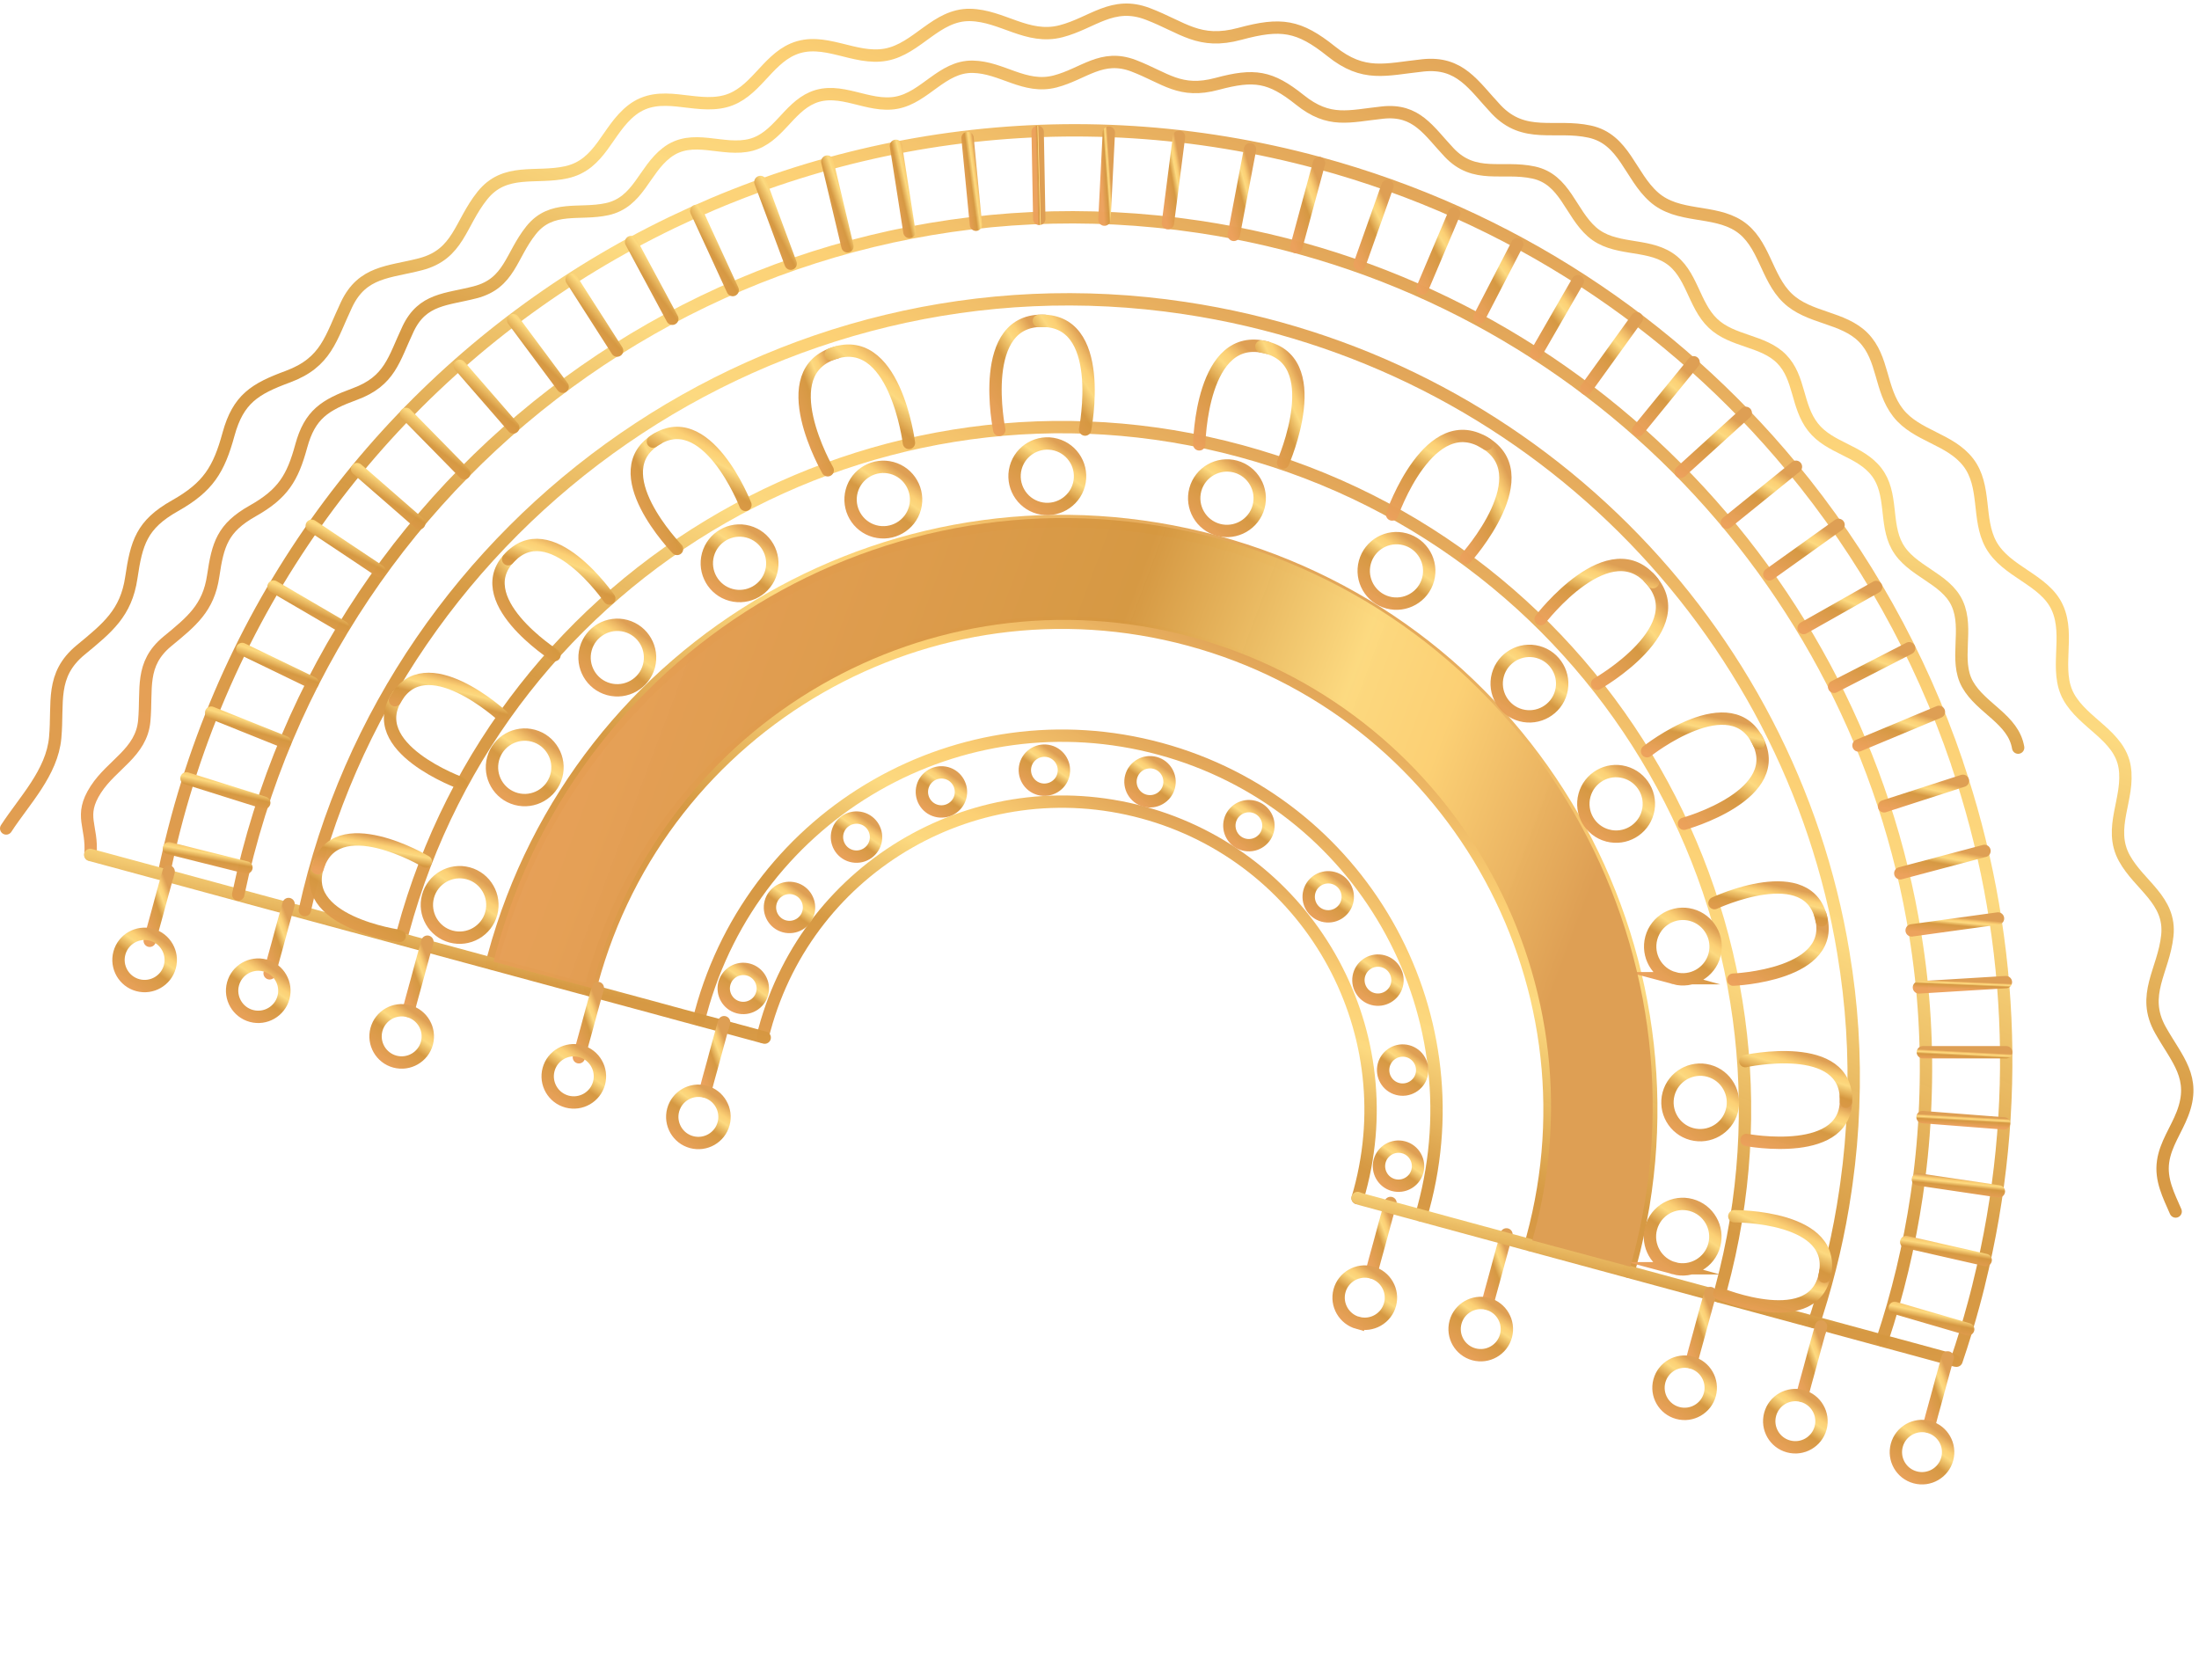 <svg width="356" height="272" viewBox="0 0 356 272" fill="none" xmlns="http://www.w3.org/2000/svg">
<path d="M326.722 121.037C325.945 116.429 320.716 114.695 318.528 110.786C316.341 106.877 318.748 101.854 316.858 97.699C314.969 93.544 309.351 92.522 307.125 88.431C305.092 84.716 306.49 79.901 303.798 76.406C301.119 72.925 296.213 72.588 293.52 69.158C290.828 65.728 291.424 61.159 288.434 58.117C285.456 55.075 280.447 55.347 277.302 52.331C274.143 49.315 273.923 44.189 270.183 41.769C266.442 39.335 261.264 40.655 257.731 37.549C254.21 34.442 253.381 29.032 248.281 27.931C243.182 26.831 238.716 29.058 234.587 24.67C231.26 21.136 229.319 17.641 223.843 18.224C218.368 18.806 215.21 19.997 210.433 16.166C205.657 12.347 203.068 11.959 197.036 13.577C191.018 15.195 188.713 12.645 183.536 10.651C178.358 8.671 175.446 11.985 170.812 13.188C165.88 14.47 162.204 10.884 157.48 10.807C152.509 10.716 149.765 15.777 145.131 16.631C140.497 17.486 136.032 13.887 131.514 15.816C127.579 17.512 125.91 22.288 121.612 23.44C117.004 24.657 112.111 21.473 107.918 24.734C104.203 27.608 103.387 32.734 98.287 33.86C93.809 34.844 89.278 33.135 85.978 37.277C82.677 41.419 82.522 45.872 76.917 47.322C72.283 48.525 68.4 48.331 66.07 53.237C63.74 58.156 63.17 61.689 57.436 63.799C52.647 65.559 50.175 67.048 48.764 72.226C47.353 77.403 45.8 79.953 40.92 82.71C36.027 85.467 35.276 88.108 34.513 93.26C33.749 98.424 31.031 100.599 27.096 103.835C22.63 107.524 23.821 111.562 23.355 116.701C22.889 121.84 18.151 123.73 15.511 127.807C12.702 132.143 15.019 133.683 14.644 138.356" stroke="url(#paint0_linear_214_452)" stroke-width="2" stroke-miterlimit="10" stroke-linecap="round"/>
<path d="M352.221 196.138C351.069 193.497 349.761 190.999 350.188 188.035C350.577 185.252 352.337 182.896 353.321 180.32C355.586 174.47 352.466 171.57 349.761 166.768C346.551 161.06 350.279 157.177 350.874 151.455C351.47 145.734 346.357 143.378 343.91 138.926C341.205 133.994 344.804 129.244 343.962 124.157C343.108 119.07 337.335 117.154 334.914 112.831C332.507 108.52 335.16 102.967 333.064 98.372C330.98 93.777 324.779 92.651 322.307 88.134C320.068 84.03 321.608 78.71 318.644 74.853C315.68 71.009 310.269 70.633 307.292 66.841C304.315 63.048 304.975 58.013 301.674 54.648C298.374 51.282 292.847 51.593 289.378 48.253C285.896 44.914 285.65 39.27 281.521 36.578C277.392 33.899 271.658 35.348 267.774 31.918C263.878 28.488 262.972 22.508 257.342 21.304C251.711 20.087 246.779 22.547 242.21 17.706C238.534 13.797 236.398 9.939 230.34 10.587C224.283 11.234 220.801 12.541 215.533 8.321C210.264 4.102 207.391 3.675 200.738 5.474C194.085 7.273 191.548 4.438 185.826 2.251C180.105 0.063 176.895 3.726 171.769 5.06C166.32 6.47 162.255 2.523 157.039 2.419C151.551 2.328 148.522 7.907 143.409 8.852C138.296 9.797 133.352 5.823 128.381 7.959C124.045 9.823 122.194 15.117 117.444 16.386C112.357 17.732 106.959 14.224 102.312 17.822C98.222 21.006 97.303 26.663 91.672 27.893C86.728 28.98 81.731 27.09 78.081 31.672C74.431 36.242 74.263 41.173 68.075 42.778C62.95 44.111 58.678 43.891 56.102 49.315C53.526 54.738 52.892 58.647 46.576 60.99C41.282 62.945 38.563 64.576 36.997 70.297C35.431 76.018 33.722 78.84 28.325 81.882C22.927 84.924 22.099 87.849 21.257 93.544C20.416 99.24 17.4 101.647 13.064 105.22C8.119 109.297 9.452 113.75 8.935 119.432C8.417 125.102 3.925 129.619 1 134.123" stroke="url(#paint1_linear_214_452)" stroke-width="2" stroke-miterlimit="10" stroke-linecap="round"/>
<path d="M26.516 141.553C27.137 138.486 27.875 135.418 28.703 132.35C50.488 52.046 133.238 4.607 213.542 26.391C244.686 34.844 270.884 52.473 290.015 75.565H290.028C301.768 89.752 310.855 105.983 316.796 123.432C316.809 123.484 316.822 123.535 316.835 123.587C325.792 149.98 327.514 179.104 320.33 208.033V208.059C320.071 209.121 319.786 210.182 319.501 211.243C318.673 214.311 317.754 217.327 316.744 220.291" stroke="url(#paint2_linear_214_452)" stroke-width="2" stroke-miterlimit="10" stroke-linecap="round"/>
<path d="M219.779 193.976C219.909 193.588 220.012 193.187 220.129 192.785C227.352 166.173 211.638 138.757 185.025 131.535C158.412 124.312 130.997 140.039 123.774 166.652C123.671 167.053 123.554 167.454 123.477 167.855" stroke="url(#paint3_linear_214_452)" stroke-width="2" stroke-miterlimit="10" stroke-linecap="round"/>
<path d="M230.096 196.772C230.213 196.371 230.329 195.983 230.433 195.581C239.196 163.286 220.117 129.994 187.821 121.231C155.526 112.468 122.235 131.548 113.472 163.856C113.368 164.257 113.251 164.658 113.174 165.059" stroke="url(#paint4_linear_214_452)" stroke-width="2" stroke-miterlimit="10" stroke-linecap="round"/>
<path d="M247.752 201.561C247.869 201.16 247.972 200.772 248.089 200.37C259.492 158.329 234.653 114.992 192.611 103.589C150.569 92.185 107.233 117.025 95.829 159.066L95.506 160.257" stroke="url(#paint5_linear_214_452)" stroke-width="2" stroke-miterlimit="10" stroke-linecap="round"/>
<path d="M263.633 205.872C263.762 205.483 263.866 205.082 263.982 204.681C277.767 153.85 247.738 101.479 196.92 87.694C146.089 73.908 93.718 103.925 79.933 154.756C79.829 155.157 79.712 155.559 79.635 155.96" stroke="url(#paint6_linear_214_452)" stroke-width="2" stroke-miterlimit="10" stroke-linecap="round"/>
<path d="M278.297 209.845L278.621 208.655C294.607 149.734 259.801 89.014 200.88 73.028C141.959 57.042 81.239 91.849 65.253 150.769L64.93 151.96" stroke="url(#paint7_linear_214_452)" stroke-width="2" stroke-miterlimit="10" stroke-linecap="round"/>
<path d="M123.8 167.985L121.846 167.454L116.409 165.978L116.073 165.888L114.766 165.538L110.352 164.348L105.317 162.975L99.854 161.5L93.784 159.856L90.237 158.898L57.152 149.928L53.605 148.97L47.535 147.326L42.072 145.851L37.037 144.479L30.98 142.835L24.326 141.036L16.34 138.874L14.605 138.408" stroke="url(#paint8_linear_214_452)" stroke-width="2" stroke-miterlimit="10" stroke-linecap="round"/>
<path d="M117.224 165.487L117.172 165.694L117.017 166.25V166.289L116.965 166.419L116.836 166.872L116.693 167.389L116.538 167.946L116.37 168.567L116.266 168.93L115.347 172.334L115.244 172.696L115.075 173.318L114.92 173.874L114.778 174.392L114.609 175.013L114.428 175.699L114.208 176.528L114.156 176.709" stroke="url(#paint9_linear_214_452)" stroke-width="2" stroke-miterlimit="10" stroke-linecap="round"/>
<path d="M225.113 194.753L225.061 194.96L224.906 195.516V195.555L224.854 195.685L224.724 196.138L224.582 196.656L224.427 197.212L224.258 197.833L224.155 198.196L223.236 201.6L223.132 201.963L222.964 202.584L222.809 203.14L222.666 203.658L222.498 204.28L222.317 204.966L222.097 205.794L222.045 205.975" stroke="url(#paint10_linear_214_452)" stroke-width="2" stroke-miterlimit="10" stroke-linecap="round"/>
<path d="M243.882 199.84L243.83 200.047L243.675 200.604V200.642L243.623 200.772L243.494 201.225L243.351 201.743L243.196 202.299L243.028 202.921L242.924 203.283L242.005 206.687L241.902 207.05L241.733 207.671L241.578 208.228L241.436 208.745L241.267 209.367L241.086 210.053L240.866 210.881L240.814 211.062" stroke="url(#paint11_linear_214_452)" stroke-width="2" stroke-miterlimit="10" stroke-linecap="round"/>
<path d="M96.784 159.947L96.733 160.154L96.577 160.71V160.749L96.526 160.879L96.396 161.332L96.254 161.849L96.099 162.406L95.93 163.027L95.827 163.39L94.908 166.794L94.804 167.156L94.636 167.778L94.481 168.334L94.338 168.852L94.17 169.473L93.989 170.159L93.769 170.988L93.717 171.169" stroke="url(#paint12_linear_214_452)" stroke-width="2" stroke-miterlimit="10" stroke-linecap="round"/>
<path d="M69.189 152.452L69.137 152.659L68.982 153.216V153.255L68.93 153.384L68.8 153.837L68.658 154.355L68.503 154.911L68.335 155.533L68.231 155.895L67.312 159.299L67.208 159.662L67.04 160.283L66.885 160.84L66.742 161.358L66.574 161.979L66.393 162.665L66.173 163.493L66.121 163.674" stroke="url(#paint13_linear_214_452)" stroke-width="2" stroke-miterlimit="10" stroke-linecap="round"/>
<path d="M46.718 146.355L46.666 146.563L46.511 147.119V147.158L46.459 147.287L46.33 147.74L46.187 148.258L46.032 148.815L45.864 149.436L45.76 149.799L44.841 153.203L44.738 153.565L44.569 154.187L44.414 154.743L44.272 155.261L44.103 155.882L43.922 156.568L43.702 157.397L43.65 157.578" stroke="url(#paint14_linear_214_452)" stroke-width="2" stroke-miterlimit="10" stroke-linecap="round"/>
<path d="M27.304 141.087L27.252 141.294L27.097 141.851V141.89L27.045 142.019L26.916 142.472L26.773 142.99L26.618 143.547L26.45 144.168L26.346 144.53L25.427 147.935L25.324 148.297L25.155 148.918L25 149.475L24.858 149.993L24.689 150.614L24.508 151.3L24.288 152.129L24.236 152.31" stroke="url(#paint15_linear_214_452)" stroke-width="2" stroke-miterlimit="10" stroke-linecap="round"/>
<path d="M38.566 144.815C53.439 73.805 121.33 25.86 194.036 36.708C255.067 45.794 300.772 93.493 310.065 151.326C310.065 151.326 310.065 151.326 310.065 151.352C311.515 160.257 312.072 169.409 311.683 178.689C311.515 183.207 311.114 187.776 310.467 192.345L310.285 193.64C309.082 201.717 307.205 209.522 304.706 217.003" stroke="url(#paint16_linear_214_452)" stroke-width="2" stroke-miterlimit="10" stroke-linecap="round"/>
<path d="M293.703 214.026C293.845 213.573 294.014 213.12 294.156 212.667C296.188 206.273 297.755 199.633 298.751 192.785C298.816 192.384 298.868 192.009 298.92 191.607C299.502 187.452 299.864 183.297 300.007 179.194C300.343 170.755 299.8 162.458 298.441 154.342V154.316C289.794 101.738 247.752 58.259 191.77 49.871C125.549 39.918 63.431 83.59 49.348 147.339" stroke="url(#paint17_linear_214_452)" stroke-width="2" stroke-miterlimit="10" stroke-linecap="round"/>
<path d="M316.327 220.214L316.003 220.123L314.735 219.773L310.515 218.621L305.687 217.314L300.445 215.89L294.62 214.311L291.229 213.392L259.464 204.771L256.073 203.852L250.248 202.273L245.006 200.849L240.178 199.542L234.366 197.963L227.985 196.228L220.322 194.144L219.791 193.95" stroke="url(#paint18_linear_214_452)" stroke-width="2" stroke-miterlimit="10" stroke-linecap="round"/>
<path d="M111.956 184.902C114.209 185.511 116.538 184.178 117.147 181.925C117.755 179.673 116.422 177.343 114.17 176.735C111.917 176.126 109.588 177.46 108.979 179.712C108.371 181.964 109.704 184.294 111.956 184.902Z" stroke="url(#paint19_linear_214_452)" stroke-width="2" stroke-miterlimit="10" stroke-linecap="round"/>
<path d="M119.502 163.079C121.184 163.532 122.932 162.535 123.385 160.853C123.838 159.17 122.841 157.423 121.158 156.97C119.476 156.516 117.728 157.513 117.275 159.196C116.822 160.879 117.819 162.626 119.502 163.079Z" stroke="url(#paint20_linear_214_452)" stroke-width="2" stroke-miterlimit="10" stroke-linecap="round"/>
<path d="M219.844 214.169C222.096 214.777 224.426 213.444 225.035 211.192C225.643 208.939 224.31 206.609 222.058 206.001C219.805 205.393 217.463 206.726 216.854 208.978C216.246 211.23 217.579 213.56 219.844 214.182V214.169Z" stroke="url(#paint21_linear_214_452)" stroke-width="2" stroke-miterlimit="10" stroke-linecap="round"/>
<path d="M238.613 219.256C240.866 219.864 243.196 218.531 243.804 216.279C244.412 214.026 243.079 211.696 240.827 211.088C238.575 210.48 236.245 211.813 235.636 214.065C235.028 216.317 236.348 218.647 238.613 219.256Z" stroke="url(#paint22_linear_214_452)" stroke-width="2" stroke-miterlimit="10" stroke-linecap="round"/>
<path d="M276.89 209.341L276.838 209.548L276.683 210.104V210.143L276.631 210.273L276.502 210.726L276.359 211.243L276.204 211.8L276.036 212.421L275.932 212.784L275.013 216.188L274.91 216.55L274.741 217.172L274.586 217.728L274.444 218.246L274.275 218.867L274.094 219.553L273.874 220.382L273.822 220.563" stroke="url(#paint23_linear_214_452)" stroke-width="2" stroke-miterlimit="10" stroke-linecap="round"/>
<path d="M271.619 228.756C273.872 229.365 276.201 228.032 276.81 225.779C277.418 223.527 276.085 221.197 273.833 220.589C271.568 219.981 269.251 221.314 268.642 223.566C268.034 225.818 269.354 228.148 271.619 228.756Z" stroke="url(#paint24_linear_214_452)" stroke-width="2" stroke-miterlimit="10" stroke-linecap="round"/>
<path d="M315.318 219.761L315.266 219.968L315.111 220.524V220.563L315.059 220.693L314.929 221.146L314.787 221.663L314.632 222.22L314.463 222.841L314.36 223.204L313.441 226.608L313.337 226.97L313.169 227.592L313.014 228.148L312.871 228.666L312.703 229.287L312.522 229.973L312.302 230.802L312.25 230.983" stroke="url(#paint25_linear_214_452)" stroke-width="2" stroke-miterlimit="10" stroke-linecap="round"/>
<path d="M310.051 239.176C312.303 239.785 314.633 238.452 315.241 236.199C315.85 233.947 314.517 231.617 312.264 231.009C310.012 230.4 307.682 231.734 307.074 233.986C306.465 236.238 307.786 238.568 310.051 239.176Z" stroke="url(#paint26_linear_214_452)" stroke-width="2" stroke-miterlimit="10" stroke-linecap="round"/>
<path d="M294.816 214.751L294.764 214.958L294.609 215.515V215.554L294.557 215.683L294.427 216.136L294.285 216.654L294.13 217.21L293.961 217.832L293.858 218.194L292.939 221.598L292.835 221.961L292.667 222.582L292.512 223.139L292.369 223.657L292.201 224.278L292.02 224.964L291.8 225.792L291.748 225.974" stroke="url(#paint27_linear_214_452)" stroke-width="2" stroke-miterlimit="10" stroke-linecap="round"/>
<path d="M289.547 234.167C291.799 234.776 294.129 233.442 294.738 231.19C295.346 228.938 294.013 226.608 291.76 226C289.495 225.391 287.178 226.724 286.57 228.977C285.962 231.229 287.282 233.559 289.547 234.167Z" stroke="url(#paint28_linear_214_452)" stroke-width="2" stroke-miterlimit="10" stroke-linecap="round"/>
<path d="M91.788 178.34C94.041 178.948 96.371 177.615 96.979 175.363C97.587 173.111 96.254 170.781 94.002 170.172C91.749 169.564 89.42 170.897 88.811 173.149C88.203 175.402 89.536 177.732 91.788 178.34Z" stroke="url(#paint29_linear_214_452)" stroke-width="2" stroke-miterlimit="10" stroke-linecap="round"/>
<path d="M40.7 164.477C42.953 165.085 45.283 163.752 45.891 161.5C46.499 159.248 45.166 156.918 42.914 156.309C40.662 155.701 38.332 157.034 37.723 159.287C37.115 161.539 38.448 163.869 40.7 164.477Z" stroke="url(#paint30_linear_214_452)" stroke-width="2" stroke-miterlimit="10" stroke-linecap="round"/>
<path d="M22.306 159.494C24.558 160.102 26.888 158.769 27.496 156.516C28.105 154.264 26.772 151.934 24.519 151.326C22.267 150.718 19.937 152.051 19.329 154.303C18.72 156.555 20.054 158.885 22.306 159.494Z" stroke="url(#paint31_linear_214_452)" stroke-width="2" stroke-miterlimit="10" stroke-linecap="round"/>
<path d="M63.921 171.868C66.173 172.476 68.503 171.143 69.112 168.891C69.72 166.639 68.387 164.309 66.135 163.7C63.882 163.092 61.552 164.425 60.944 166.677C60.336 168.93 61.669 171.26 63.921 171.868Z" stroke="url(#paint32_linear_214_452)" stroke-width="2" stroke-miterlimit="10" stroke-linecap="round"/>
<path d="M126.984 149.967C128.667 150.42 130.414 149.423 130.867 147.74C131.32 146.058 130.324 144.31 128.641 143.857C126.958 143.404 125.211 144.401 124.758 146.084C124.305 147.766 125.301 149.514 126.984 149.967Z" stroke="url(#paint33_linear_214_452)" stroke-width="2" stroke-miterlimit="10" stroke-linecap="round"/>
<path d="M137.832 138.576C139.514 139.029 141.262 138.032 141.715 136.35C142.168 134.667 141.171 132.92 139.489 132.467C137.806 132.014 136.058 133.01 135.605 134.693C135.152 136.376 136.149 138.123 137.832 138.576Z" stroke="url(#paint34_linear_214_452)" stroke-width="2" stroke-miterlimit="10" stroke-linecap="round"/>
<path d="M151.58 131.263C153.262 131.716 155.01 130.719 155.463 129.037C155.916 127.354 154.919 125.606 153.237 125.153C151.554 124.7 149.806 125.697 149.353 127.38C148.9 129.062 149.897 130.81 151.58 131.263Z" stroke="url(#paint35_linear_214_452)" stroke-width="2" stroke-miterlimit="10" stroke-linecap="round"/>
<path d="M168.25 127.742C169.932 128.195 171.68 127.198 172.133 125.516C172.586 123.833 171.589 122.086 169.907 121.633C168.224 121.18 166.476 122.176 166.023 123.859C165.57 125.542 166.567 127.289 168.25 127.742Z" stroke="url(#paint36_linear_214_452)" stroke-width="2" stroke-miterlimit="10" stroke-linecap="round"/>
<path d="M185.349 129.619C187.032 130.072 188.779 129.075 189.232 127.393C189.686 125.71 188.689 123.963 187.006 123.509C185.323 123.056 183.576 124.053 183.123 125.736C182.67 127.419 183.667 129.166 185.349 129.619Z" stroke="url(#paint37_linear_214_452)" stroke-width="2" stroke-miterlimit="10" stroke-linecap="round"/>
<path d="M201.357 136.725C203.04 137.178 204.787 136.182 205.24 134.499C205.693 132.816 204.697 131.069 203.014 130.616C201.331 130.163 199.584 131.159 199.131 132.842C198.678 134.525 199.674 136.272 201.357 136.725Z" stroke="url(#paint38_linear_214_452)" stroke-width="2" stroke-miterlimit="10" stroke-linecap="round"/>
<path d="M214.199 148.245C215.882 148.698 217.629 147.702 218.082 146.019C218.535 144.336 217.538 142.589 215.856 142.136C214.173 141.683 212.426 142.679 211.973 144.362C211.52 146.045 212.516 147.792 214.199 148.245Z" stroke="url(#paint39_linear_214_452)" stroke-width="2" stroke-miterlimit="10" stroke-linecap="round"/>
<path d="M222.252 161.733C223.934 162.186 225.682 161.189 226.135 159.507C226.588 157.824 225.591 156.076 223.908 155.623C222.226 155.17 220.478 156.167 220.025 157.85C219.572 159.532 220.569 161.28 222.252 161.733Z" stroke="url(#paint40_linear_214_452)" stroke-width="2" stroke-miterlimit="10" stroke-linecap="round"/>
<path d="M226.253 176.295C227.935 176.748 229.683 175.751 230.136 174.068C230.589 172.386 229.592 170.638 227.909 170.185C226.227 169.732 224.492 170.729 224.026 172.412C223.573 174.094 224.557 175.842 226.253 176.295Z" stroke="url(#paint41_linear_214_452)" stroke-width="2" stroke-miterlimit="10" stroke-linecap="round"/>
<path d="M225.578 191.853C227.261 192.306 229.008 191.31 229.461 189.627C229.914 187.944 228.917 186.197 227.235 185.744C225.552 185.291 223.805 186.288 223.351 187.97C222.898 189.653 223.895 191.4 225.578 191.853Z" stroke="url(#paint42_linear_214_452)" stroke-width="2" stroke-miterlimit="10" stroke-linecap="round"/>
<path d="M73.018 151.624C75.84 152.387 78.766 150.718 79.529 147.896C80.293 145.074 78.623 142.149 75.801 141.385C72.98 140.621 70.054 142.291 69.29 145.113C68.527 147.935 70.197 150.86 73.018 151.624Z" stroke="url(#paint43_linear_214_452)" stroke-width="2" stroke-miterlimit="10" stroke-linecap="round"/>
<path d="M83.557 129.347C86.379 130.111 89.305 128.441 90.068 125.619C90.832 122.798 89.162 119.872 86.34 119.109C83.519 118.345 80.593 120.015 79.83 122.836C79.066 125.658 80.736 128.583 83.557 129.347Z" stroke="url(#paint44_linear_214_452)" stroke-width="2" stroke-miterlimit="10" stroke-linecap="round"/>
<path d="M98.546 111.575C101.367 112.339 104.293 110.669 105.056 107.847C105.82 105.025 104.15 102.1 101.329 101.336C98.507 100.573 95.582 102.243 94.818 105.064C94.054 107.886 95.724 110.811 98.546 111.575Z" stroke="url(#paint45_linear_214_452)" stroke-width="2" stroke-miterlimit="10" stroke-linecap="round"/>
<path d="M118.339 96.314C121.16 97.078 124.086 95.408 124.849 92.586C125.613 89.765 123.943 86.839 121.122 86.076C118.3 85.312 115.375 86.982 114.611 89.803C113.847 92.625 115.517 95.551 118.339 96.314Z" stroke="url(#paint46_linear_214_452)" stroke-width="2" stroke-miterlimit="10" stroke-linecap="round"/>
<path d="M141.612 85.998C144.434 86.762 147.359 85.092 148.123 82.27C148.887 79.448 147.217 76.523 144.395 75.759C141.573 74.996 138.648 76.665 137.884 79.487C137.121 82.309 138.79 85.234 141.612 85.998Z" stroke="url(#paint47_linear_214_452)" stroke-width="2" stroke-miterlimit="10" stroke-linecap="round"/>
<path d="M168.159 82.218C170.981 82.982 173.906 81.312 174.67 78.49C175.433 75.669 173.764 72.743 170.942 71.98C168.12 71.216 165.195 72.886 164.431 75.707C163.667 78.529 165.337 81.455 168.159 82.218Z" stroke="url(#paint48_linear_214_452)" stroke-width="2" stroke-miterlimit="10" stroke-linecap="round"/>
<path d="M197.243 85.778C200.065 86.542 202.99 84.872 203.754 82.05C204.517 79.228 202.848 76.303 200.026 75.539C197.204 74.775 194.279 76.445 193.515 79.267C192.751 82.089 194.421 85.014 197.243 85.778Z" stroke="url(#paint49_linear_214_452)" stroke-width="2" stroke-miterlimit="10" stroke-linecap="round"/>
<path d="M224.686 97.544C227.508 98.308 230.433 96.638 231.197 93.816C231.961 90.994 230.291 88.069 227.469 87.305C224.647 86.542 221.722 88.211 220.958 91.033C220.195 93.855 221.865 96.78 224.686 97.544Z" stroke="url(#paint50_linear_214_452)" stroke-width="2" stroke-miterlimit="10" stroke-linecap="round"/>
<path d="M246.212 115.795C249.033 116.559 251.959 114.889 252.723 112.067C253.486 109.245 251.816 106.32 248.995 105.556C246.173 104.793 243.248 106.462 242.484 109.284C241.72 112.106 243.39 115.031 246.212 115.795Z" stroke="url(#paint51_linear_214_452)" stroke-width="2" stroke-miterlimit="10" stroke-linecap="round"/>
<path d="M260.255 135.263C263.077 136.026 265.989 134.356 266.753 131.535C267.516 128.713 265.86 125.801 263.025 125.024C260.19 124.247 257.278 125.93 256.514 128.752C255.75 131.574 257.407 134.486 260.242 135.263H260.255Z" stroke="url(#paint52_linear_214_452)" stroke-width="2" stroke-miterlimit="10" stroke-linecap="round"/>
<path d="M271.049 158.367C273.871 159.131 276.796 157.461 277.56 154.64C278.324 151.818 276.654 148.893 273.832 148.129C271.01 147.365 268.098 149.035 267.334 151.857C266.571 154.678 268.227 157.591 271.062 158.367H271.049Z" stroke="url(#paint53_linear_214_452)" stroke-width="2" stroke-miterlimit="10" stroke-linecap="round"/>
<path d="M273.858 183.595C276.68 184.359 279.605 182.689 280.369 179.867C281.133 177.046 279.463 174.12 276.641 173.356C273.819 172.593 270.894 174.263 270.13 177.084C269.367 179.906 271.036 182.831 273.858 183.595Z" stroke="url(#paint54_linear_214_452)" stroke-width="2" stroke-miterlimit="10" stroke-linecap="round"/>
<path d="M271.01 205.328C273.832 206.092 276.757 204.422 277.521 201.6C278.285 198.778 276.615 195.853 273.793 195.089C270.971 194.326 268.059 195.995 267.295 198.817C266.532 201.639 268.188 204.551 271.023 205.328H271.01Z" stroke="url(#paint55_linear_214_452)" stroke-width="2" stroke-miterlimit="10" stroke-linecap="round"/>
<path d="M194.148 71.941C194.148 71.941 194.394 53.34 205.151 56.292" stroke="url(#paint56_linear_214_452)" stroke-width="2" stroke-miterlimit="10" stroke-linecap="round"/>
<path d="M207.716 74.892C207.716 74.892 215.198 57.858 204.195 56.097" stroke="url(#paint57_linear_214_452)" stroke-width="2" stroke-miterlimit="10" stroke-linecap="round"/>
<path d="M161.776 69.598C161.776 69.598 158.009 51.386 169.141 51.942" stroke="url(#paint58_linear_214_452)" stroke-width="2" stroke-miterlimit="10" stroke-linecap="round"/>
<path d="M175.666 69.546C175.666 69.546 179.304 51.295 168.172 51.955" stroke="url(#paint59_linear_214_452)" stroke-width="2" stroke-miterlimit="10" stroke-linecap="round"/>
<path d="M134.001 76.135C134.001 76.135 124.694 60.032 135.438 57.068" stroke="url(#paint60_linear_214_452)" stroke-width="2" stroke-miterlimit="10" stroke-linecap="round"/>
<path d="M147.149 71.708C147.149 71.708 144.845 53.25 134.49 57.366" stroke="url(#paint61_linear_214_452)" stroke-width="2" stroke-miterlimit="10" stroke-linecap="round"/>
<path d="M109.613 88.871C109.613 88.871 97.303 76.225 106.494 70.996" stroke="url(#paint62_linear_214_452)" stroke-width="2" stroke-miterlimit="10" stroke-linecap="round"/>
<path d="M120.679 81.739C120.679 81.739 114.285 65.288 105.703 71.488" stroke="url(#paint63_linear_214_452)" stroke-width="2" stroke-miterlimit="10" stroke-linecap="round"/>
<path d="M89.77 106.061C89.77 106.061 75.363 96.858 82.87 89.894" stroke="url(#paint64_linear_214_452)" stroke-width="2" stroke-miterlimit="10" stroke-linecap="round"/>
<path d="M98.638 96.897C98.638 96.897 88.969 82.814 82.264 90.541" stroke="url(#paint65_linear_214_452)" stroke-width="2" stroke-miterlimit="10" stroke-linecap="round"/>
<path d="M74.715 126.823C74.715 126.823 58.626 121.05 64.399 112.598" stroke="url(#paint66_linear_214_452)" stroke-width="2" stroke-miterlimit="10" stroke-linecap="round"/>
<path d="M81.331 115.911C81.331 115.911 68.762 104.314 63.947 113.361" stroke="url(#paint67_linear_214_452)" stroke-width="2" stroke-miterlimit="10" stroke-linecap="round"/>
<path d="M64.711 151.52C64.711 151.52 47.78 149.203 51.676 139.741" stroke="url(#paint68_linear_214_452)" stroke-width="2" stroke-miterlimit="10" stroke-linecap="round"/>
<path d="M68.932 139.482C68.932 139.482 54.241 130.732 51.406 140.57" stroke="url(#paint69_linear_214_452)" stroke-width="2" stroke-miterlimit="10" stroke-linecap="round"/>
<path d="M237.332 90.36C237.332 90.36 249.784 76.549 239.895 71.41" stroke="url(#paint70_linear_214_452)" stroke-width="2" stroke-miterlimit="10" stroke-linecap="round"/>
<path d="M225.371 83.293C225.371 83.293 231.455 65.715 240.723 71.902" stroke="url(#paint71_linear_214_452)" stroke-width="2" stroke-miterlimit="10" stroke-linecap="round"/>
<path d="M258.559 110.708C258.559 110.708 274.726 101.518 266.959 93.531" stroke="url(#paint72_linear_214_452)" stroke-width="2" stroke-miterlimit="10" stroke-linecap="round"/>
<path d="M249.422 100.236C249.422 100.236 260.735 85.467 267.595 94.256" stroke="url(#paint73_linear_214_452)" stroke-width="2" stroke-miterlimit="10" stroke-linecap="round"/>
<path d="M272.617 133.36C272.617 133.36 289.626 128.674 284.331 119.51" stroke="url(#paint74_linear_214_452)" stroke-width="2" stroke-miterlimit="10" stroke-linecap="round"/>
<path d="M266.646 121.62C266.646 121.62 280.484 110.656 284.742 120.338" stroke="url(#paint75_linear_214_452)" stroke-width="2" stroke-miterlimit="10" stroke-linecap="round"/>
<path d="M280.59 158.6C280.59 158.6 297.676 157.94 294.712 148.142" stroke="url(#paint76_linear_214_452)" stroke-width="2" stroke-miterlimit="10" stroke-linecap="round"/>
<path d="M277.561 146.213C277.561 146.213 293.029 138.952 294.905 149.009" stroke="url(#paint77_linear_214_452)" stroke-width="2" stroke-miterlimit="10" stroke-linecap="round"/>
<path d="M282.738 184.553C282.738 184.553 299.54 187.711 298.828 177.486" stroke="url(#paint78_linear_214_452)" stroke-width="2" stroke-miterlimit="10" stroke-linecap="round"/>
<path d="M282.545 171.79C282.545 171.79 299.243 168.14 298.841 178.366" stroke="url(#paint79_linear_214_452)" stroke-width="2" stroke-miterlimit="10" stroke-linecap="round"/>
<path d="M278.324 209.418C278.324 209.418 294.103 215.968 295.514 205.833" stroke="url(#paint80_linear_214_452)" stroke-width="2" stroke-miterlimit="10" stroke-linecap="round"/>
<path d="M280.77 196.902C280.77 196.902 297.856 196.772 295.344 206.7" stroke="url(#paint81_linear_214_452)" stroke-width="2" stroke-miterlimit="10" stroke-linecap="round"/>
<path d="M213.543 26.391L209.854 40.008" stroke="url(#paint82_linear_214_452)" stroke-width="2" stroke-miterlimit="10" stroke-linecap="round"/>
<path d="M202.37 24.165L199.742 38.028" stroke="url(#paint83_linear_214_452)" stroke-width="2" stroke-miterlimit="10" stroke-linecap="round"/>
<path d="M190.873 22.133L189.074 36.125" stroke="url(#paint84_linear_214_452)" stroke-width="2" stroke-miterlimit="10" stroke-linecap="round"/>
<path d="M179.511 21.473L178.799 35.556" stroke="url(#paint85_linear_214_452)" stroke-width="2" stroke-miterlimit="10" stroke-linecap="round"/>
<path d="M167.99 21.343L168.249 35.439" stroke="url(#paint86_linear_214_452)" stroke-width="2" stroke-miterlimit="10" stroke-linecap="round"/>
<path d="M156.637 22.34L157.996 36.384" stroke="url(#paint87_linear_214_452)" stroke-width="2" stroke-miterlimit="10" stroke-linecap="round"/>
<path d="M145.041 23.608L147.229 37.549" stroke="url(#paint88_linear_214_452)" stroke-width="2" stroke-miterlimit="10" stroke-linecap="round"/>
<path d="M133.936 26.158L137.197 39.879" stroke="url(#paint89_linear_214_452)" stroke-width="2" stroke-miterlimit="10" stroke-linecap="round"/>
<path d="M123.102 29.459L128.007 42.688" stroke="url(#paint90_linear_214_452)" stroke-width="2" stroke-miterlimit="10" stroke-linecap="round"/>
<path d="M112.719 34.145L118.621 46.959" stroke="url(#paint91_linear_214_452)" stroke-width="2" stroke-miterlimit="10" stroke-linecap="round"/>
<path d="M102.168 39.18L108.847 51.606" stroke="url(#paint92_linear_214_452)" stroke-width="2" stroke-miterlimit="10" stroke-linecap="round"/>
<path d="M92.541 45.251L99.906 56.758" stroke="url(#paint93_linear_214_452)" stroke-width="2" stroke-miterlimit="10" stroke-linecap="round"/>
<path d="M83.076 51.826L91.088 62.608" stroke="url(#paint94_linear_214_452)" stroke-width="2" stroke-miterlimit="10" stroke-linecap="round"/>
<path d="M74.432 59.23L83.091 69.197" stroke="url(#paint95_linear_214_452)" stroke-width="2" stroke-miterlimit="10" stroke-linecap="round"/>
<path d="M65.734 67.009L75.158 76.614" stroke="url(#paint96_linear_214_452)" stroke-width="2" stroke-miterlimit="10" stroke-linecap="round"/>
<path d="M57.81 75.941L67.868 84.716" stroke="url(#paint97_linear_214_452)" stroke-width="2" stroke-miterlimit="10" stroke-linecap="round"/>
<path d="M50.471 85.118L61.447 92.444" stroke="url(#paint98_linear_214_452)" stroke-width="2" stroke-miterlimit="10" stroke-linecap="round"/>
<path d="M44.287 94.955L55.535 101.531" stroke="url(#paint99_linear_214_452)" stroke-width="2" stroke-miterlimit="10" stroke-linecap="round"/>
<path d="M39.213 105.064L50.617 110.578" stroke="url(#paint100_linear_214_452)" stroke-width="2" stroke-miterlimit="10" stroke-linecap="round"/>
<path d="M34.188 115.368L46.161 120.17" stroke="url(#paint101_linear_214_452)" stroke-width="2" stroke-miterlimit="10" stroke-linecap="round"/>
<path d="M30.188 126.008L42.782 129.968" stroke="url(#paint102_linear_214_452)" stroke-width="2" stroke-miterlimit="10" stroke-linecap="round"/>
<path d="M27.355 137.321L39.898 140.453" stroke="url(#paint103_linear_214_452)" stroke-width="2" stroke-miterlimit="10" stroke-linecap="round"/>
<path d="M318.633 215.204L306.75 211.735" stroke="url(#paint104_linear_214_452)" stroke-width="2" stroke-miterlimit="10" stroke-linecap="round"/>
<path d="M321.468 203.995L308.602 201.069" stroke="url(#paint105_linear_214_452)" stroke-width="2" stroke-miterlimit="10" stroke-linecap="round"/>
<path d="M323.602 192.876L310.49 190.934" stroke="url(#paint106_linear_214_452)" stroke-width="2" stroke-miterlimit="10" stroke-linecap="round"/>
<path d="M324.443 181.874L311.24 180.851" stroke="url(#paint107_linear_214_452)" stroke-width="2" stroke-miterlimit="10" stroke-linecap="round"/>
<path d="M324.793 170.354H311.293" stroke="url(#paint108_linear_214_452)" stroke-width="2" stroke-miterlimit="10" stroke-linecap="round"/>
<path d="M324.741 159.002L310.658 159.856" stroke="url(#paint109_linear_214_452)" stroke-width="2" stroke-miterlimit="10" stroke-linecap="round"/>
<path d="M323.46 148.698L309.48 150.627" stroke="url(#paint110_linear_214_452)" stroke-width="2" stroke-miterlimit="10" stroke-linecap="round"/>
<path d="M321.273 137.761L307.643 141.385" stroke="url(#paint111_linear_214_452)" stroke-width="2" stroke-miterlimit="10" stroke-linecap="round"/>
<path d="M317.778 126.409L305.016 130.538" stroke="url(#paint112_linear_214_452)" stroke-width="2" stroke-miterlimit="10" stroke-linecap="round"/>
<path d="M313.897 115.251L300.875 120.688" stroke="url(#paint113_linear_214_452)" stroke-width="2" stroke-miterlimit="10" stroke-linecap="round"/>
<path d="M309.08 104.948L296.926 111.187" stroke="url(#paint114_linear_214_452)" stroke-width="2" stroke-miterlimit="10" stroke-linecap="round"/>
<path d="M303.732 95.033L291.992 101.673" stroke="url(#paint115_linear_214_452)" stroke-width="2" stroke-miterlimit="10" stroke-linecap="round"/>
<path d="M297.649 84.975L286.439 92.988" stroke="url(#paint116_linear_214_452)" stroke-width="2" stroke-miterlimit="10" stroke-linecap="round"/>
<path d="M290.75 75.565L279.566 84.613" stroke="url(#paint117_linear_214_452)" stroke-width="2" stroke-miterlimit="10" stroke-linecap="round"/>
<path d="M282.621 66.841L272.098 76.394" stroke="url(#paint118_linear_214_452)" stroke-width="2" stroke-miterlimit="10" stroke-linecap="round"/>
<path d="M274.184 58.648L265.188 69.676" stroke="url(#paint119_linear_214_452)" stroke-width="2" stroke-miterlimit="10" stroke-linecap="round"/>
<path d="M264.995 51.541L256.775 62.945" stroke="url(#paint120_linear_214_452)" stroke-width="2" stroke-miterlimit="10" stroke-linecap="round"/>
<path d="M255.43 45.522L248.66 57.262" stroke="url(#paint121_linear_214_452)" stroke-width="2" stroke-miterlimit="10" stroke-linecap="round"/>
<path d="M245.63 39.529L239.494 51.386" stroke="url(#paint122_linear_214_452)" stroke-width="2" stroke-miterlimit="10" stroke-linecap="round"/>
<path d="M235.427 34.546L230.275 46.7" stroke="url(#paint123_linear_214_452)" stroke-width="2" stroke-miterlimit="10" stroke-linecap="round"/>
<path d="M224.62 30.093L220.115 42.791" stroke="url(#paint124_linear_214_452)" stroke-width="2" stroke-miterlimit="10" stroke-linecap="round"/>
<path d="M79.913 155.684C79.996 155.27 80.107 154.881 80.204 154.48C93.843 103.653 146.115 73.509 196.942 87.149C247.769 100.789 277.926 153.047 264.273 203.887C264.176 204.288 264.053 204.69 263.943 205.078L248.062 200.817C248.172 200.429 248.282 200.014 248.392 199.626C259.675 157.589 234.732 114.353 192.694 103.07C150.657 91.786 107.422 116.73 96.138 158.767L95.821 159.971L79.94 155.71L79.913 155.684Z" fill="url(#paint125_linear_214_452)"/>
<defs>
<linearGradient id="paint0_linear_214_452" x1="220.465" y1="10.034" x2="167.819" y2="191.836" gradientUnits="userSpaceOnUse">
<stop stop-color="#DE9F54"/>
<stop offset="0.164" stop-color="#FCD074" stop-opacity="0.995"/>
<stop offset="0.253" stop-color="#FCD97F" stop-opacity="0.994"/>
<stop offset="0.452" stop-color="#D59740" stop-opacity="0.986"/>
<stop offset="1" stop-color="#ECA15C" stop-opacity="0.98"/>
</linearGradient>
<linearGradient id="paint1_linear_214_452" x1="234.087" y1="1.569" x2="133.19" y2="261.119" gradientUnits="userSpaceOnUse">
<stop stop-color="#DE9F54"/>
<stop offset="0.164" stop-color="#FCD074" stop-opacity="0.995"/>
<stop offset="0.253" stop-color="#FCD97F" stop-opacity="0.994"/>
<stop offset="0.452" stop-color="#D59740" stop-opacity="0.986"/>
<stop offset="1" stop-color="#ECA15C" stop-opacity="0.98"/>
</linearGradient>
<linearGradient id="paint2_linear_214_452" x1="223.412" y1="21.098" x2="105.482" y2="271.412" gradientUnits="userSpaceOnUse">
<stop stop-color="#DE9F54"/>
<stop offset="0.164" stop-color="#FCD074" stop-opacity="0.995"/>
<stop offset="0.253" stop-color="#FCD97F" stop-opacity="0.994"/>
<stop offset="0.452" stop-color="#D59740" stop-opacity="0.986"/>
<stop offset="1" stop-color="#ECA15C" stop-opacity="0.98"/>
</linearGradient>
<linearGradient id="paint3_linear_214_452" x1="188.437" y1="129.78" x2="150.999" y2="211.128" gradientUnits="userSpaceOnUse">
<stop stop-color="#DE9F54"/>
<stop offset="0.164" stop-color="#FCD074" stop-opacity="0.995"/>
<stop offset="0.253" stop-color="#FCD97F" stop-opacity="0.994"/>
<stop offset="0.452" stop-color="#D59740" stop-opacity="0.986"/>
<stop offset="1" stop-color="#ECA15C" stop-opacity="0.98"/>
</linearGradient>
<linearGradient id="paint4_linear_214_452" x1="191.984" y1="119.102" x2="146.769" y2="217.618" gradientUnits="userSpaceOnUse">
<stop stop-color="#DE9F54"/>
<stop offset="0.164" stop-color="#FCD074" stop-opacity="0.995"/>
<stop offset="0.253" stop-color="#FCD97F" stop-opacity="0.994"/>
<stop offset="0.452" stop-color="#D59740" stop-opacity="0.986"/>
<stop offset="1" stop-color="#ECA15C" stop-opacity="0.98"/>
</linearGradient>
<linearGradient id="paint5_linear_214_452" x1="198.056" y1="100.819" x2="139.533" y2="228.742" gradientUnits="userSpaceOnUse">
<stop stop-color="#DE9F54"/>
<stop offset="0.164" stop-color="#FCD074" stop-opacity="0.995"/>
<stop offset="0.253" stop-color="#FCD97F" stop-opacity="0.994"/>
<stop offset="0.452" stop-color="#D59740" stop-opacity="0.986"/>
<stop offset="1" stop-color="#ECA15C" stop-opacity="0.98"/>
</linearGradient>
<linearGradient id="paint6_linear_214_452" x1="203.535" y1="84.344" x2="133.009" y2="238.743" gradientUnits="userSpaceOnUse">
<stop stop-color="#DE9F54"/>
<stop offset="0.164" stop-color="#FCD074" stop-opacity="0.995"/>
<stop offset="0.253" stop-color="#FCD97F" stop-opacity="0.994"/>
<stop offset="0.452" stop-color="#D59740" stop-opacity="0.986"/>
<stop offset="1" stop-color="#ECA15C" stop-opacity="0.98"/>
</linearGradient>
<linearGradient id="paint7_linear_214_452" x1="208.554" y1="69.144" x2="126.966" y2="247.978" gradientUnits="userSpaceOnUse">
<stop stop-color="#DE9F54"/>
<stop offset="0.164" stop-color="#FCD074" stop-opacity="0.995"/>
<stop offset="0.253" stop-color="#FCD97F" stop-opacity="0.994"/>
<stop offset="0.452" stop-color="#D59740" stop-opacity="0.986"/>
<stop offset="1" stop-color="#ECA15C" stop-opacity="0.98"/>
</linearGradient>
<linearGradient id="paint8_linear_214_452" x1="86.686" y1="138.408" x2="78.314" y2="182.225" gradientUnits="userSpaceOnUse">
<stop stop-color="#DE9F54"/>
<stop offset="0.164" stop-color="#FCD074" stop-opacity="0.995"/>
<stop offset="0.253" stop-color="#FCD97F" stop-opacity="0.994"/>
<stop offset="0.452" stop-color="#D59740" stop-opacity="0.986"/>
<stop offset="1" stop-color="#ECA15C" stop-opacity="0.98"/>
</linearGradient>
<linearGradient id="paint9_linear_214_452" x1="116.181" y1="165.487" x2="110.376" y2="167.736" gradientUnits="userSpaceOnUse">
<stop stop-color="#DE9F54"/>
<stop offset="0.164" stop-color="#FCD074" stop-opacity="0.995"/>
<stop offset="0.253" stop-color="#FCD97F" stop-opacity="0.994"/>
<stop offset="0.452" stop-color="#D59740" stop-opacity="0.986"/>
<stop offset="1" stop-color="#ECA15C" stop-opacity="0.98"/>
</linearGradient>
<linearGradient id="paint10_linear_214_452" x1="224.07" y1="194.753" x2="218.264" y2="197.002" gradientUnits="userSpaceOnUse">
<stop stop-color="#DE9F54"/>
<stop offset="0.164" stop-color="#FCD074" stop-opacity="0.995"/>
<stop offset="0.253" stop-color="#FCD97F" stop-opacity="0.994"/>
<stop offset="0.452" stop-color="#D59740" stop-opacity="0.986"/>
<stop offset="1" stop-color="#ECA15C" stop-opacity="0.98"/>
</linearGradient>
<linearGradient id="paint11_linear_214_452" x1="242.839" y1="199.84" x2="237.034" y2="202.089" gradientUnits="userSpaceOnUse">
<stop stop-color="#DE9F54"/>
<stop offset="0.164" stop-color="#FCD074" stop-opacity="0.995"/>
<stop offset="0.253" stop-color="#FCD97F" stop-opacity="0.994"/>
<stop offset="0.452" stop-color="#D59740" stop-opacity="0.986"/>
<stop offset="1" stop-color="#ECA15C" stop-opacity="0.98"/>
</linearGradient>
<linearGradient id="paint12_linear_214_452" x1="95.742" y1="159.947" x2="89.936" y2="162.196" gradientUnits="userSpaceOnUse">
<stop stop-color="#DE9F54"/>
<stop offset="0.164" stop-color="#FCD074" stop-opacity="0.995"/>
<stop offset="0.253" stop-color="#FCD97F" stop-opacity="0.994"/>
<stop offset="0.452" stop-color="#D59740" stop-opacity="0.986"/>
<stop offset="1" stop-color="#ECA15C" stop-opacity="0.98"/>
</linearGradient>
<linearGradient id="paint13_linear_214_452" x1="68.146" y1="152.452" x2="62.34" y2="154.702" gradientUnits="userSpaceOnUse">
<stop stop-color="#DE9F54"/>
<stop offset="0.164" stop-color="#FCD074" stop-opacity="0.995"/>
<stop offset="0.253" stop-color="#FCD97F" stop-opacity="0.994"/>
<stop offset="0.452" stop-color="#D59740" stop-opacity="0.986"/>
<stop offset="1" stop-color="#ECA15C" stop-opacity="0.98"/>
</linearGradient>
<linearGradient id="paint14_linear_214_452" x1="45.675" y1="146.355" x2="39.87" y2="148.605" gradientUnits="userSpaceOnUse">
<stop stop-color="#DE9F54"/>
<stop offset="0.164" stop-color="#FCD074" stop-opacity="0.995"/>
<stop offset="0.253" stop-color="#FCD97F" stop-opacity="0.994"/>
<stop offset="0.452" stop-color="#D59740" stop-opacity="0.986"/>
<stop offset="1" stop-color="#ECA15C" stop-opacity="0.98"/>
</linearGradient>
<linearGradient id="paint15_linear_214_452" x1="26.261" y1="141.087" x2="20.456" y2="143.337" gradientUnits="userSpaceOnUse">
<stop stop-color="#DE9F54"/>
<stop offset="0.164" stop-color="#FCD074" stop-opacity="0.995"/>
<stop offset="0.253" stop-color="#FCD97F" stop-opacity="0.994"/>
<stop offset="0.452" stop-color="#D59740" stop-opacity="0.986"/>
<stop offset="1" stop-color="#ECA15C" stop-opacity="0.98"/>
</linearGradient>
<linearGradient id="paint16_linear_214_452" x1="218.934" y1="35.177" x2="111.528" y2="263.96" gradientUnits="userSpaceOnUse">
<stop stop-color="#DE9F54"/>
<stop offset="0.164" stop-color="#FCD074" stop-opacity="0.995"/>
<stop offset="0.253" stop-color="#FCD97F" stop-opacity="0.994"/>
<stop offset="0.452" stop-color="#D59740" stop-opacity="0.986"/>
<stop offset="1" stop-color="#ECA15C" stop-opacity="0.98"/>
</linearGradient>
<linearGradient id="paint17_linear_214_452" x1="214.875" y1="48.458" x2="117.561" y2="257.369" gradientUnits="userSpaceOnUse">
<stop stop-color="#DE9F54"/>
<stop offset="0.164" stop-color="#FCD074" stop-opacity="0.995"/>
<stop offset="0.253" stop-color="#FCD97F" stop-opacity="0.994"/>
<stop offset="0.452" stop-color="#D59740" stop-opacity="0.986"/>
<stop offset="1" stop-color="#ECA15C" stop-opacity="0.98"/>
</linearGradient>
<linearGradient id="paint18_linear_214_452" x1="283.516" y1="193.95" x2="276.05" y2="232.846" gradientUnits="userSpaceOnUse">
<stop stop-color="#DE9F54"/>
<stop offset="0.164" stop-color="#FCD074" stop-opacity="0.995"/>
<stop offset="0.253" stop-color="#FCD97F" stop-opacity="0.994"/>
<stop offset="0.452" stop-color="#D59740" stop-opacity="0.986"/>
<stop offset="1" stop-color="#ECA15C" stop-opacity="0.98"/>
</linearGradient>
<linearGradient id="paint19_linear_214_452" x1="114.418" y1="176.588" x2="108.297" y2="185.264" gradientUnits="userSpaceOnUse">
<stop stop-color="#DE9F54"/>
<stop offset="0.164" stop-color="#FCD074" stop-opacity="0.995"/>
<stop offset="0.253" stop-color="#FCD97F" stop-opacity="0.994"/>
<stop offset="0.452" stop-color="#D59740" stop-opacity="0.986"/>
<stop offset="1" stop-color="#ECA15C" stop-opacity="0.98"/>
</linearGradient>
<linearGradient id="paint20_linear_214_452" x1="121.343" y1="156.86" x2="116.766" y2="163.348" gradientUnits="userSpaceOnUse">
<stop stop-color="#DE9F54"/>
<stop offset="0.164" stop-color="#FCD074" stop-opacity="0.995"/>
<stop offset="0.253" stop-color="#FCD97F" stop-opacity="0.994"/>
<stop offset="0.452" stop-color="#D59740" stop-opacity="0.986"/>
<stop offset="1" stop-color="#ECA15C" stop-opacity="0.98"/>
</linearGradient>
<linearGradient id="paint21_linear_214_452" x1="222.301" y1="205.854" x2="216.184" y2="214.539" gradientUnits="userSpaceOnUse">
<stop stop-color="#DE9F54"/>
<stop offset="0.164" stop-color="#FCD074" stop-opacity="0.995"/>
<stop offset="0.253" stop-color="#FCD97F" stop-opacity="0.994"/>
<stop offset="0.452" stop-color="#D59740" stop-opacity="0.986"/>
<stop offset="1" stop-color="#ECA15C" stop-opacity="0.98"/>
</linearGradient>
<linearGradient id="paint22_linear_214_452" x1="241.075" y1="210.941" x2="234.954" y2="219.617" gradientUnits="userSpaceOnUse">
<stop stop-color="#DE9F54"/>
<stop offset="0.164" stop-color="#FCD074" stop-opacity="0.995"/>
<stop offset="0.253" stop-color="#FCD97F" stop-opacity="0.994"/>
<stop offset="0.452" stop-color="#D59740" stop-opacity="0.986"/>
<stop offset="1" stop-color="#ECA15C" stop-opacity="0.98"/>
</linearGradient>
<linearGradient id="paint23_linear_214_452" x1="275.847" y1="209.341" x2="270.042" y2="211.59" gradientUnits="userSpaceOnUse">
<stop stop-color="#DE9F54"/>
<stop offset="0.164" stop-color="#FCD074" stop-opacity="0.995"/>
<stop offset="0.253" stop-color="#FCD97F" stop-opacity="0.994"/>
<stop offset="0.452" stop-color="#D59740" stop-opacity="0.986"/>
<stop offset="1" stop-color="#ECA15C" stop-opacity="0.98"/>
</linearGradient>
<linearGradient id="paint24_linear_214_452" x1="274.081" y1="220.442" x2="267.96" y2="229.118" gradientUnits="userSpaceOnUse">
<stop stop-color="#DE9F54"/>
<stop offset="0.164" stop-color="#FCD074" stop-opacity="0.995"/>
<stop offset="0.253" stop-color="#FCD97F" stop-opacity="0.994"/>
<stop offset="0.452" stop-color="#D59740" stop-opacity="0.986"/>
<stop offset="1" stop-color="#ECA15C" stop-opacity="0.98"/>
</linearGradient>
<linearGradient id="paint25_linear_214_452" x1="314.275" y1="219.761" x2="308.469" y2="222.01" gradientUnits="userSpaceOnUse">
<stop stop-color="#DE9F54"/>
<stop offset="0.164" stop-color="#FCD074" stop-opacity="0.995"/>
<stop offset="0.253" stop-color="#FCD97F" stop-opacity="0.994"/>
<stop offset="0.452" stop-color="#D59740" stop-opacity="0.986"/>
<stop offset="1" stop-color="#ECA15C" stop-opacity="0.98"/>
</linearGradient>
<linearGradient id="paint26_linear_214_452" x1="312.512" y1="230.862" x2="306.392" y2="239.538" gradientUnits="userSpaceOnUse">
<stop stop-color="#DE9F54"/>
<stop offset="0.164" stop-color="#FCD074" stop-opacity="0.995"/>
<stop offset="0.253" stop-color="#FCD97F" stop-opacity="0.994"/>
<stop offset="0.452" stop-color="#D59740" stop-opacity="0.986"/>
<stop offset="1" stop-color="#ECA15C" stop-opacity="0.98"/>
</linearGradient>
<linearGradient id="paint27_linear_214_452" x1="293.773" y1="214.751" x2="287.967" y2="217.001" gradientUnits="userSpaceOnUse">
<stop stop-color="#DE9F54"/>
<stop offset="0.164" stop-color="#FCD074" stop-opacity="0.995"/>
<stop offset="0.253" stop-color="#FCD97F" stop-opacity="0.994"/>
<stop offset="0.452" stop-color="#D59740" stop-opacity="0.986"/>
<stop offset="1" stop-color="#ECA15C" stop-opacity="0.98"/>
</linearGradient>
<linearGradient id="paint28_linear_214_452" x1="292.008" y1="225.852" x2="285.888" y2="234.529" gradientUnits="userSpaceOnUse">
<stop stop-color="#DE9F54"/>
<stop offset="0.164" stop-color="#FCD074" stop-opacity="0.995"/>
<stop offset="0.253" stop-color="#FCD97F" stop-opacity="0.994"/>
<stop offset="0.452" stop-color="#D59740" stop-opacity="0.986"/>
<stop offset="1" stop-color="#ECA15C" stop-opacity="0.98"/>
</linearGradient>
<linearGradient id="paint29_linear_214_452" x1="94.25" y1="170.025" x2="88.129" y2="178.701" gradientUnits="userSpaceOnUse">
<stop stop-color="#DE9F54"/>
<stop offset="0.164" stop-color="#FCD074" stop-opacity="0.995"/>
<stop offset="0.253" stop-color="#FCD97F" stop-opacity="0.994"/>
<stop offset="0.452" stop-color="#D59740" stop-opacity="0.986"/>
<stop offset="1" stop-color="#ECA15C" stop-opacity="0.98"/>
</linearGradient>
<linearGradient id="paint30_linear_214_452" x1="43.162" y1="156.162" x2="37.041" y2="164.838" gradientUnits="userSpaceOnUse">
<stop stop-color="#DE9F54"/>
<stop offset="0.164" stop-color="#FCD074" stop-opacity="0.995"/>
<stop offset="0.253" stop-color="#FCD97F" stop-opacity="0.994"/>
<stop offset="0.452" stop-color="#D59740" stop-opacity="0.986"/>
<stop offset="1" stop-color="#ECA15C" stop-opacity="0.98"/>
</linearGradient>
<linearGradient id="paint31_linear_214_452" x1="24.767" y1="151.179" x2="18.647" y2="159.855" gradientUnits="userSpaceOnUse">
<stop stop-color="#DE9F54"/>
<stop offset="0.164" stop-color="#FCD074" stop-opacity="0.995"/>
<stop offset="0.253" stop-color="#FCD97F" stop-opacity="0.994"/>
<stop offset="0.452" stop-color="#D59740" stop-opacity="0.986"/>
<stop offset="1" stop-color="#ECA15C" stop-opacity="0.98"/>
</linearGradient>
<linearGradient id="paint32_linear_214_452" x1="66.383" y1="163.553" x2="60.262" y2="172.229" gradientUnits="userSpaceOnUse">
<stop stop-color="#DE9F54"/>
<stop offset="0.164" stop-color="#FCD074" stop-opacity="0.995"/>
<stop offset="0.253" stop-color="#FCD97F" stop-opacity="0.994"/>
<stop offset="0.452" stop-color="#D59740" stop-opacity="0.986"/>
<stop offset="1" stop-color="#ECA15C" stop-opacity="0.98"/>
</linearGradient>
<linearGradient id="paint33_linear_214_452" x1="128.826" y1="143.748" x2="124.248" y2="150.236" gradientUnits="userSpaceOnUse">
<stop stop-color="#DE9F54"/>
<stop offset="0.164" stop-color="#FCD074" stop-opacity="0.995"/>
<stop offset="0.253" stop-color="#FCD97F" stop-opacity="0.994"/>
<stop offset="0.452" stop-color="#D59740" stop-opacity="0.986"/>
<stop offset="1" stop-color="#ECA15C" stop-opacity="0.98"/>
</linearGradient>
<linearGradient id="paint34_linear_214_452" x1="139.673" y1="132.357" x2="135.096" y2="138.845" gradientUnits="userSpaceOnUse">
<stop stop-color="#DE9F54"/>
<stop offset="0.164" stop-color="#FCD074" stop-opacity="0.995"/>
<stop offset="0.253" stop-color="#FCD97F" stop-opacity="0.994"/>
<stop offset="0.452" stop-color="#D59740" stop-opacity="0.986"/>
<stop offset="1" stop-color="#ECA15C" stop-opacity="0.98"/>
</linearGradient>
<linearGradient id="paint35_linear_214_452" x1="153.421" y1="125.044" x2="148.844" y2="131.532" gradientUnits="userSpaceOnUse">
<stop stop-color="#DE9F54"/>
<stop offset="0.164" stop-color="#FCD074" stop-opacity="0.995"/>
<stop offset="0.253" stop-color="#FCD97F" stop-opacity="0.994"/>
<stop offset="0.452" stop-color="#D59740" stop-opacity="0.986"/>
<stop offset="1" stop-color="#ECA15C" stop-opacity="0.98"/>
</linearGradient>
<linearGradient id="paint36_linear_214_452" x1="170.091" y1="121.523" x2="165.514" y2="128.011" gradientUnits="userSpaceOnUse">
<stop stop-color="#DE9F54"/>
<stop offset="0.164" stop-color="#FCD074" stop-opacity="0.995"/>
<stop offset="0.253" stop-color="#FCD97F" stop-opacity="0.994"/>
<stop offset="0.452" stop-color="#D59740" stop-opacity="0.986"/>
<stop offset="1" stop-color="#ECA15C" stop-opacity="0.98"/>
</linearGradient>
<linearGradient id="paint37_linear_214_452" x1="187.191" y1="123.4" x2="182.614" y2="129.888" gradientUnits="userSpaceOnUse">
<stop stop-color="#DE9F54"/>
<stop offset="0.164" stop-color="#FCD074" stop-opacity="0.995"/>
<stop offset="0.253" stop-color="#FCD97F" stop-opacity="0.994"/>
<stop offset="0.452" stop-color="#D59740" stop-opacity="0.986"/>
<stop offset="1" stop-color="#ECA15C" stop-opacity="0.98"/>
</linearGradient>
<linearGradient id="paint38_linear_214_452" x1="203.199" y1="130.506" x2="198.622" y2="136.995" gradientUnits="userSpaceOnUse">
<stop stop-color="#DE9F54"/>
<stop offset="0.164" stop-color="#FCD074" stop-opacity="0.995"/>
<stop offset="0.253" stop-color="#FCD97F" stop-opacity="0.994"/>
<stop offset="0.452" stop-color="#D59740" stop-opacity="0.986"/>
<stop offset="1" stop-color="#ECA15C" stop-opacity="0.98"/>
</linearGradient>
<linearGradient id="paint39_linear_214_452" x1="216.041" y1="142.026" x2="211.463" y2="148.515" gradientUnits="userSpaceOnUse">
<stop stop-color="#DE9F54"/>
<stop offset="0.164" stop-color="#FCD074" stop-opacity="0.995"/>
<stop offset="0.253" stop-color="#FCD97F" stop-opacity="0.994"/>
<stop offset="0.452" stop-color="#D59740" stop-opacity="0.986"/>
<stop offset="1" stop-color="#ECA15C" stop-opacity="0.98"/>
</linearGradient>
<linearGradient id="paint40_linear_214_452" x1="224.093" y1="155.514" x2="219.516" y2="162.002" gradientUnits="userSpaceOnUse">
<stop stop-color="#DE9F54"/>
<stop offset="0.164" stop-color="#FCD074" stop-opacity="0.995"/>
<stop offset="0.253" stop-color="#FCD97F" stop-opacity="0.994"/>
<stop offset="0.452" stop-color="#D59740" stop-opacity="0.986"/>
<stop offset="1" stop-color="#ECA15C" stop-opacity="0.98"/>
</linearGradient>
<linearGradient id="paint41_linear_214_452" x1="228.094" y1="170.076" x2="223.517" y2="176.565" gradientUnits="userSpaceOnUse">
<stop stop-color="#DE9F54"/>
<stop offset="0.164" stop-color="#FCD074" stop-opacity="0.995"/>
<stop offset="0.253" stop-color="#FCD97F" stop-opacity="0.994"/>
<stop offset="0.452" stop-color="#D59740" stop-opacity="0.986"/>
<stop offset="1" stop-color="#ECA15C" stop-opacity="0.98"/>
</linearGradient>
<linearGradient id="paint42_linear_214_452" x1="227.419" y1="185.635" x2="222.842" y2="192.123" gradientUnits="userSpaceOnUse">
<stop stop-color="#DE9F54"/>
<stop offset="0.164" stop-color="#FCD074" stop-opacity="0.995"/>
<stop offset="0.253" stop-color="#FCD97F" stop-opacity="0.994"/>
<stop offset="0.452" stop-color="#D59740" stop-opacity="0.986"/>
<stop offset="1" stop-color="#ECA15C" stop-opacity="0.98"/>
</linearGradient>
<linearGradient id="paint43_linear_214_452" x1="76.108" y1="141.2" x2="68.435" y2="152.077" gradientUnits="userSpaceOnUse">
<stop stop-color="#DE9F54"/>
<stop offset="0.164" stop-color="#FCD074" stop-opacity="0.995"/>
<stop offset="0.253" stop-color="#FCD97F" stop-opacity="0.994"/>
<stop offset="0.452" stop-color="#D59740" stop-opacity="0.986"/>
<stop offset="1" stop-color="#ECA15C" stop-opacity="0.98"/>
</linearGradient>
<linearGradient id="paint44_linear_214_452" x1="86.647" y1="118.923" x2="78.974" y2="129.8" gradientUnits="userSpaceOnUse">
<stop stop-color="#DE9F54"/>
<stop offset="0.164" stop-color="#FCD074" stop-opacity="0.995"/>
<stop offset="0.253" stop-color="#FCD97F" stop-opacity="0.994"/>
<stop offset="0.452" stop-color="#D59740" stop-opacity="0.986"/>
<stop offset="1" stop-color="#ECA15C" stop-opacity="0.98"/>
</linearGradient>
<linearGradient id="paint45_linear_214_452" x1="101.636" y1="101.151" x2="93.962" y2="112.028" gradientUnits="userSpaceOnUse">
<stop stop-color="#DE9F54"/>
<stop offset="0.164" stop-color="#FCD074" stop-opacity="0.995"/>
<stop offset="0.253" stop-color="#FCD97F" stop-opacity="0.994"/>
<stop offset="0.452" stop-color="#D59740" stop-opacity="0.986"/>
<stop offset="1" stop-color="#ECA15C" stop-opacity="0.98"/>
</linearGradient>
<linearGradient id="paint46_linear_214_452" x1="121.429" y1="85.891" x2="113.755" y2="96.767" gradientUnits="userSpaceOnUse">
<stop stop-color="#DE9F54"/>
<stop offset="0.164" stop-color="#FCD074" stop-opacity="0.995"/>
<stop offset="0.253" stop-color="#FCD97F" stop-opacity="0.994"/>
<stop offset="0.452" stop-color="#D59740" stop-opacity="0.986"/>
<stop offset="1" stop-color="#ECA15C" stop-opacity="0.98"/>
</linearGradient>
<linearGradient id="paint47_linear_214_452" x1="144.702" y1="75.574" x2="137.029" y2="86.451" gradientUnits="userSpaceOnUse">
<stop stop-color="#DE9F54"/>
<stop offset="0.164" stop-color="#FCD074" stop-opacity="0.995"/>
<stop offset="0.253" stop-color="#FCD97F" stop-opacity="0.994"/>
<stop offset="0.452" stop-color="#D59740" stop-opacity="0.986"/>
<stop offset="1" stop-color="#ECA15C" stop-opacity="0.98"/>
</linearGradient>
<linearGradient id="paint48_linear_214_452" x1="171.249" y1="71.795" x2="163.576" y2="82.671" gradientUnits="userSpaceOnUse">
<stop stop-color="#DE9F54"/>
<stop offset="0.164" stop-color="#FCD074" stop-opacity="0.995"/>
<stop offset="0.253" stop-color="#FCD97F" stop-opacity="0.994"/>
<stop offset="0.452" stop-color="#D59740" stop-opacity="0.986"/>
<stop offset="1" stop-color="#ECA15C" stop-opacity="0.98"/>
</linearGradient>
<linearGradient id="paint49_linear_214_452" x1="200.333" y1="75.354" x2="192.66" y2="86.231" gradientUnits="userSpaceOnUse">
<stop stop-color="#DE9F54"/>
<stop offset="0.164" stop-color="#FCD074" stop-opacity="0.995"/>
<stop offset="0.253" stop-color="#FCD97F" stop-opacity="0.994"/>
<stop offset="0.452" stop-color="#D59740" stop-opacity="0.986"/>
<stop offset="1" stop-color="#ECA15C" stop-opacity="0.98"/>
</linearGradient>
<linearGradient id="paint50_linear_214_452" x1="227.776" y1="87.12" x2="220.103" y2="97.997" gradientUnits="userSpaceOnUse">
<stop stop-color="#DE9F54"/>
<stop offset="0.164" stop-color="#FCD074" stop-opacity="0.995"/>
<stop offset="0.253" stop-color="#FCD97F" stop-opacity="0.994"/>
<stop offset="0.452" stop-color="#D59740" stop-opacity="0.986"/>
<stop offset="1" stop-color="#ECA15C" stop-opacity="0.98"/>
</linearGradient>
<linearGradient id="paint51_linear_214_452" x1="249.302" y1="105.371" x2="241.628" y2="116.248" gradientUnits="userSpaceOnUse">
<stop stop-color="#DE9F54"/>
<stop offset="0.164" stop-color="#FCD074" stop-opacity="0.995"/>
<stop offset="0.253" stop-color="#FCD97F" stop-opacity="0.994"/>
<stop offset="0.452" stop-color="#D59740" stop-opacity="0.986"/>
<stop offset="1" stop-color="#ECA15C" stop-opacity="0.98"/>
</linearGradient>
<linearGradient id="paint52_linear_214_452" x1="263.332" y1="124.834" x2="255.655" y2="135.714" gradientUnits="userSpaceOnUse">
<stop stop-color="#DE9F54"/>
<stop offset="0.164" stop-color="#FCD074" stop-opacity="0.995"/>
<stop offset="0.253" stop-color="#FCD97F" stop-opacity="0.994"/>
<stop offset="0.452" stop-color="#D59740" stop-opacity="0.986"/>
<stop offset="1" stop-color="#ECA15C" stop-opacity="0.98"/>
</linearGradient>
<linearGradient id="paint53_linear_214_452" x1="274.143" y1="147.944" x2="266.467" y2="158.812" gradientUnits="userSpaceOnUse">
<stop stop-color="#DE9F54"/>
<stop offset="0.164" stop-color="#FCD074" stop-opacity="0.995"/>
<stop offset="0.253" stop-color="#FCD97F" stop-opacity="0.994"/>
<stop offset="0.452" stop-color="#D59740" stop-opacity="0.986"/>
<stop offset="1" stop-color="#ECA15C" stop-opacity="0.98"/>
</linearGradient>
<linearGradient id="paint54_linear_214_452" x1="276.948" y1="173.171" x2="269.275" y2="184.048" gradientUnits="userSpaceOnUse">
<stop stop-color="#DE9F54"/>
<stop offset="0.164" stop-color="#FCD074" stop-opacity="0.995"/>
<stop offset="0.253" stop-color="#FCD97F" stop-opacity="0.994"/>
<stop offset="0.452" stop-color="#D59740" stop-opacity="0.986"/>
<stop offset="1" stop-color="#ECA15C" stop-opacity="0.98"/>
</linearGradient>
<linearGradient id="paint55_linear_214_452" x1="274.104" y1="194.904" x2="266.428" y2="205.773" gradientUnits="userSpaceOnUse">
<stop stop-color="#DE9F54"/>
<stop offset="0.164" stop-color="#FCD074" stop-opacity="0.995"/>
<stop offset="0.253" stop-color="#FCD97F" stop-opacity="0.994"/>
<stop offset="0.452" stop-color="#D59740" stop-opacity="0.986"/>
<stop offset="1" stop-color="#ECA15C" stop-opacity="0.98"/>
</linearGradient>
<linearGradient id="paint56_linear_214_452" x1="201.411" y1="55.974" x2="189.156" y2="67.945" gradientUnits="userSpaceOnUse">
<stop stop-color="#DE9F54"/>
<stop offset="0.164" stop-color="#FCD074" stop-opacity="0.995"/>
<stop offset="0.253" stop-color="#FCD97F" stop-opacity="0.994"/>
<stop offset="0.452" stop-color="#D59740" stop-opacity="0.986"/>
<stop offset="1" stop-color="#ECA15C" stop-opacity="0.98"/>
</linearGradient>
<linearGradient id="paint57_linear_214_452" x1="208.159" y1="56.097" x2="197.313" y2="61.01" gradientUnits="userSpaceOnUse">
<stop stop-color="#DE9F54"/>
<stop offset="0.164" stop-color="#FCD074" stop-opacity="0.995"/>
<stop offset="0.253" stop-color="#FCD97F" stop-opacity="0.994"/>
<stop offset="0.452" stop-color="#D59740" stop-opacity="0.986"/>
<stop offset="1" stop-color="#ECA15C" stop-opacity="0.98"/>
</linearGradient>
<linearGradient id="paint58_linear_214_452" x1="166.429" y1="51.93" x2="154.11" y2="59.816" gradientUnits="userSpaceOnUse">
<stop stop-color="#DE9F54"/>
<stop offset="0.164" stop-color="#FCD074" stop-opacity="0.995"/>
<stop offset="0.253" stop-color="#FCD97F" stop-opacity="0.994"/>
<stop offset="0.452" stop-color="#D59740" stop-opacity="0.986"/>
<stop offset="1" stop-color="#ECA15C" stop-opacity="0.98"/>
</linearGradient>
<linearGradient id="paint59_linear_214_452" x1="173.494" y1="51.938" x2="161.146" y2="59.952" gradientUnits="userSpaceOnUse">
<stop stop-color="#DE9F54"/>
<stop offset="0.164" stop-color="#FCD074" stop-opacity="0.995"/>
<stop offset="0.253" stop-color="#FCD97F" stop-opacity="0.994"/>
<stop offset="0.452" stop-color="#D59740" stop-opacity="0.986"/>
<stop offset="1" stop-color="#ECA15C" stop-opacity="0.98"/>
</linearGradient>
<linearGradient id="paint60_linear_214_452" x1="133.678" y1="57.068" x2="123.862" y2="60.847" gradientUnits="userSpaceOnUse">
<stop stop-color="#DE9F54"/>
<stop offset="0.164" stop-color="#FCD074" stop-opacity="0.995"/>
<stop offset="0.253" stop-color="#FCD97F" stop-opacity="0.994"/>
<stop offset="0.452" stop-color="#D59740" stop-opacity="0.986"/>
<stop offset="1" stop-color="#ECA15C" stop-opacity="0.98"/>
</linearGradient>
<linearGradient id="paint61_linear_214_452" x1="142.847" y1="56.767" x2="131.565" y2="70.316" gradientUnits="userSpaceOnUse">
<stop stop-color="#DE9F54"/>
<stop offset="0.164" stop-color="#FCD074" stop-opacity="0.995"/>
<stop offset="0.253" stop-color="#FCD97F" stop-opacity="0.994"/>
<stop offset="0.452" stop-color="#D59740" stop-opacity="0.986"/>
<stop offset="1" stop-color="#ECA15C" stop-opacity="0.98"/>
</linearGradient>
<linearGradient id="paint62_linear_214_452" x1="107.395" y1="70.996" x2="96.189" y2="76.796" gradientUnits="userSpaceOnUse">
<stop stop-color="#DE9F54"/>
<stop offset="0.164" stop-color="#FCD074" stop-opacity="0.995"/>
<stop offset="0.253" stop-color="#FCD97F" stop-opacity="0.994"/>
<stop offset="0.452" stop-color="#D59740" stop-opacity="0.986"/>
<stop offset="1" stop-color="#ECA15C" stop-opacity="0.98"/>
</linearGradient>
<linearGradient id="paint63_linear_214_452" x1="115.589" y1="70.091" x2="108.046" y2="83.839" gradientUnits="userSpaceOnUse">
<stop stop-color="#DE9F54"/>
<stop offset="0.164" stop-color="#FCD074" stop-opacity="0.995"/>
<stop offset="0.253" stop-color="#FCD97F" stop-opacity="0.994"/>
<stop offset="0.452" stop-color="#D59740" stop-opacity="0.986"/>
<stop offset="1" stop-color="#ECA15C" stop-opacity="0.98"/>
</linearGradient>
<linearGradient id="paint64_linear_214_452" x1="86.688" y1="89.894" x2="74.595" y2="99.507" gradientUnits="userSpaceOnUse">
<stop stop-color="#DE9F54"/>
<stop offset="0.164" stop-color="#FCD074" stop-opacity="0.995"/>
<stop offset="0.253" stop-color="#FCD97F" stop-opacity="0.994"/>
<stop offset="0.452" stop-color="#D59740" stop-opacity="0.986"/>
<stop offset="1" stop-color="#ECA15C" stop-opacity="0.98"/>
</linearGradient>
<linearGradient id="paint65_linear_214_452" x1="93.072" y1="88.225" x2="88.707" y2="99.91" gradientUnits="userSpaceOnUse">
<stop stop-color="#DE9F54"/>
<stop offset="0.164" stop-color="#FCD074" stop-opacity="0.995"/>
<stop offset="0.253" stop-color="#FCD97F" stop-opacity="0.994"/>
<stop offset="0.452" stop-color="#D59740" stop-opacity="0.986"/>
<stop offset="1" stop-color="#ECA15C" stop-opacity="0.98"/>
</linearGradient>
<linearGradient id="paint66_linear_214_452" x1="70.784" y1="112.598" x2="59.971" y2="125.06" gradientUnits="userSpaceOnUse">
<stop stop-color="#DE9F54"/>
<stop offset="0.164" stop-color="#FCD074" stop-opacity="0.995"/>
<stop offset="0.253" stop-color="#FCD97F" stop-opacity="0.994"/>
<stop offset="0.452" stop-color="#D59740" stop-opacity="0.986"/>
<stop offset="1" stop-color="#ECA15C" stop-opacity="0.98"/>
</linearGradient>
<linearGradient id="paint67_linear_214_452" x1="75.422" y1="109.909" x2="73.303" y2="118.61" gradientUnits="userSpaceOnUse">
<stop stop-color="#DE9F54"/>
<stop offset="0.164" stop-color="#FCD074" stop-opacity="0.995"/>
<stop offset="0.253" stop-color="#FCD97F" stop-opacity="0.994"/>
<stop offset="0.452" stop-color="#D59740" stop-opacity="0.986"/>
<stop offset="1" stop-color="#ECA15C" stop-opacity="0.98"/>
</linearGradient>
<linearGradient id="paint68_linear_214_452" x1="60.082" y1="139.741" x2="52.04" y2="152.92" gradientUnits="userSpaceOnUse">
<stop stop-color="#DE9F54"/>
<stop offset="0.164" stop-color="#FCD074" stop-opacity="0.995"/>
<stop offset="0.253" stop-color="#FCD97F" stop-opacity="0.994"/>
<stop offset="0.452" stop-color="#D59740" stop-opacity="0.986"/>
<stop offset="1" stop-color="#ECA15C" stop-opacity="0.98"/>
</linearGradient>
<linearGradient id="paint69_linear_214_452" x1="62.975" y1="135.897" x2="61.672" y2="142.827" gradientUnits="userSpaceOnUse">
<stop stop-color="#DE9F54"/>
<stop offset="0.164" stop-color="#FCD074" stop-opacity="0.995"/>
<stop offset="0.253" stop-color="#FCD97F" stop-opacity="0.994"/>
<stop offset="0.452" stop-color="#D59740" stop-opacity="0.986"/>
<stop offset="1" stop-color="#ECA15C" stop-opacity="0.98"/>
</linearGradient>
<linearGradient id="paint70_linear_214_452" x1="241.543" y1="71.41" x2="230.233" y2="76.807" gradientUnits="userSpaceOnUse">
<stop stop-color="#DE9F54"/>
<stop offset="0.164" stop-color="#FCD074" stop-opacity="0.995"/>
<stop offset="0.253" stop-color="#FCD97F" stop-opacity="0.994"/>
<stop offset="0.452" stop-color="#D59740" stop-opacity="0.986"/>
<stop offset="1" stop-color="#ECA15C" stop-opacity="0.98"/>
</linearGradient>
<linearGradient id="paint71_linear_214_452" x1="235.505" y1="70.582" x2="227.005" y2="85.135" gradientUnits="userSpaceOnUse">
<stop stop-color="#DE9F54"/>
<stop offset="0.164" stop-color="#FCD074" stop-opacity="0.995"/>
<stop offset="0.253" stop-color="#FCD97F" stop-opacity="0.994"/>
<stop offset="0.452" stop-color="#D59740" stop-opacity="0.986"/>
<stop offset="1" stop-color="#ECA15C" stop-opacity="0.98"/>
</linearGradient>
<linearGradient id="paint72_linear_214_452" x1="265.497" y1="93.531" x2="252.442" y2="104.856" gradientUnits="userSpaceOnUse">
<stop stop-color="#DE9F54"/>
<stop offset="0.164" stop-color="#FCD074" stop-opacity="0.995"/>
<stop offset="0.253" stop-color="#FCD97F" stop-opacity="0.994"/>
<stop offset="0.452" stop-color="#D59740" stop-opacity="0.986"/>
<stop offset="1" stop-color="#ECA15C" stop-opacity="0.98"/>
</linearGradient>
<linearGradient id="paint73_linear_214_452" x1="261.418" y1="91.464" x2="257.308" y2="103.535" gradientUnits="userSpaceOnUse">
<stop stop-color="#DE9F54"/>
<stop offset="0.164" stop-color="#FCD074" stop-opacity="0.995"/>
<stop offset="0.253" stop-color="#FCD97F" stop-opacity="0.994"/>
<stop offset="0.452" stop-color="#D59740" stop-opacity="0.986"/>
<stop offset="1" stop-color="#ECA15C" stop-opacity="0.98"/>
</linearGradient>
<linearGradient id="paint74_linear_214_452" x1="281.024" y1="119.51" x2="270.753" y2="132.897" gradientUnits="userSpaceOnUse">
<stop stop-color="#DE9F54"/>
<stop offset="0.164" stop-color="#FCD074" stop-opacity="0.995"/>
<stop offset="0.253" stop-color="#FCD97F" stop-opacity="0.994"/>
<stop offset="0.452" stop-color="#D59740" stop-opacity="0.986"/>
<stop offset="1" stop-color="#ECA15C" stop-opacity="0.98"/>
</linearGradient>
<linearGradient id="paint75_linear_214_452" x1="278.592" y1="116.344" x2="276.993" y2="124.116" gradientUnits="userSpaceOnUse">
<stop stop-color="#DE9F54"/>
<stop offset="0.164" stop-color="#FCD074" stop-opacity="0.995"/>
<stop offset="0.253" stop-color="#FCD97F" stop-opacity="0.994"/>
<stop offset="0.452" stop-color="#D59740" stop-opacity="0.986"/>
<stop offset="1" stop-color="#ECA15C" stop-opacity="0.98"/>
</linearGradient>
<linearGradient id="paint76_linear_214_452" x1="290.14" y1="148.142" x2="283.64" y2="160.887" gradientUnits="userSpaceOnUse">
<stop stop-color="#DE9F54"/>
<stop offset="0.164" stop-color="#FCD074" stop-opacity="0.995"/>
<stop offset="0.253" stop-color="#FCD97F" stop-opacity="0.994"/>
<stop offset="0.452" stop-color="#D59740" stop-opacity="0.986"/>
<stop offset="1" stop-color="#ECA15C" stop-opacity="0.98"/>
</linearGradient>
<linearGradient id="paint77_linear_214_452" x1="289.01" y1="143.678" x2="287.315" y2="151.496" gradientUnits="userSpaceOnUse">
<stop stop-color="#DE9F54"/>
<stop offset="0.164" stop-color="#FCD074" stop-opacity="0.995"/>
<stop offset="0.253" stop-color="#FCD97F" stop-opacity="0.994"/>
<stop offset="0.452" stop-color="#D59740" stop-opacity="0.986"/>
<stop offset="1" stop-color="#ECA15C" stop-opacity="0.98"/>
</linearGradient>
<linearGradient id="paint78_linear_214_452" x1="293.374" y1="177.486" x2="289.937" y2="187.912" gradientUnits="userSpaceOnUse">
<stop stop-color="#DE9F54"/>
<stop offset="0.164" stop-color="#FCD074" stop-opacity="0.995"/>
<stop offset="0.253" stop-color="#FCD97F" stop-opacity="0.994"/>
<stop offset="0.452" stop-color="#D59740" stop-opacity="0.986"/>
<stop offset="1" stop-color="#ECA15C" stop-opacity="0.98"/>
</linearGradient>
<linearGradient id="paint79_linear_214_452" x1="293.307" y1="171.157" x2="290.16" y2="181.245" gradientUnits="userSpaceOnUse">
<stop stop-color="#DE9F54"/>
<stop offset="0.164" stop-color="#FCD074" stop-opacity="0.995"/>
<stop offset="0.253" stop-color="#FCD97F" stop-opacity="0.994"/>
<stop offset="0.452" stop-color="#D59740" stop-opacity="0.986"/>
<stop offset="1" stop-color="#ECA15C" stop-opacity="0.98"/>
</linearGradient>
<linearGradient id="paint80_linear_214_452" x1="289.671" y1="205.833" x2="287.751" y2="214.089" gradientUnits="userSpaceOnUse">
<stop stop-color="#DE9F54"/>
<stop offset="0.164" stop-color="#FCD074" stop-opacity="0.995"/>
<stop offset="0.253" stop-color="#FCD97F" stop-opacity="0.994"/>
<stop offset="0.452" stop-color="#D59740" stop-opacity="0.986"/>
<stop offset="1" stop-color="#ECA15C" stop-opacity="0.98"/>
</linearGradient>
<linearGradient id="paint81_linear_214_452" x1="290.557" y1="196.901" x2="284.794" y2="209.261" gradientUnits="userSpaceOnUse">
<stop stop-color="#DE9F54"/>
<stop offset="0.164" stop-color="#FCD074" stop-opacity="0.995"/>
<stop offset="0.253" stop-color="#FCD97F" stop-opacity="0.994"/>
<stop offset="0.452" stop-color="#D59740" stop-opacity="0.986"/>
<stop offset="1" stop-color="#ECA15C" stop-opacity="0.98"/>
</linearGradient>
<linearGradient id="paint82_linear_214_452" x1="212.289" y1="26.391" x2="205.291" y2="29.078" gradientUnits="userSpaceOnUse">
<stop stop-color="#DE9F54"/>
<stop offset="0.164" stop-color="#FCD074" stop-opacity="0.995"/>
<stop offset="0.253" stop-color="#FCD97F" stop-opacity="0.994"/>
<stop offset="0.452" stop-color="#D59740" stop-opacity="0.986"/>
<stop offset="1" stop-color="#ECA15C" stop-opacity="0.98"/>
</linearGradient>
<linearGradient id="paint83_linear_214_452" x1="201.477" y1="24.165" x2="196.142" y2="25.598" gradientUnits="userSpaceOnUse">
<stop stop-color="#DE9F54"/>
<stop offset="0.164" stop-color="#FCD074" stop-opacity="0.995"/>
<stop offset="0.253" stop-color="#FCD97F" stop-opacity="0.994"/>
<stop offset="0.452" stop-color="#D59740" stop-opacity="0.986"/>
<stop offset="1" stop-color="#ECA15C" stop-opacity="0.98"/>
</linearGradient>
<linearGradient id="paint84_linear_214_452" x1="190.262" y1="22.133" x2="186.472" y2="22.823" gradientUnits="userSpaceOnUse">
<stop stop-color="#DE9F54"/>
<stop offset="0.164" stop-color="#FCD074" stop-opacity="0.995"/>
<stop offset="0.253" stop-color="#FCD97F" stop-opacity="0.994"/>
<stop offset="0.452" stop-color="#D59740" stop-opacity="0.986"/>
<stop offset="1" stop-color="#ECA15C" stop-opacity="0.98"/>
</linearGradient>
<linearGradient id="paint85_linear_214_452" x1="179.269" y1="21.473" x2="177.727" y2="21.583" gradientUnits="userSpaceOnUse">
<stop stop-color="#DE9F54"/>
<stop offset="0.164" stop-color="#FCD074" stop-opacity="0.995"/>
<stop offset="0.253" stop-color="#FCD97F" stop-opacity="0.994"/>
<stop offset="0.452" stop-color="#D59740" stop-opacity="0.986"/>
<stop offset="1" stop-color="#ECA15C" stop-opacity="0.98"/>
</linearGradient>
<linearGradient id="paint86_linear_214_452" x1="168.161" y1="21.343" x2="167.598" y2="21.358" gradientUnits="userSpaceOnUse">
<stop stop-color="#DE9F54"/>
<stop offset="0.164" stop-color="#FCD074" stop-opacity="0.995"/>
<stop offset="0.253" stop-color="#FCD97F" stop-opacity="0.994"/>
<stop offset="0.452" stop-color="#D59740" stop-opacity="0.986"/>
<stop offset="1" stop-color="#ECA15C" stop-opacity="0.98"/>
</linearGradient>
<linearGradient id="paint87_linear_214_452" x1="157.534" y1="22.34" x2="154.63" y2="22.738" gradientUnits="userSpaceOnUse">
<stop stop-color="#DE9F54"/>
<stop offset="0.164" stop-color="#FCD074" stop-opacity="0.995"/>
<stop offset="0.253" stop-color="#FCD97F" stop-opacity="0.994"/>
<stop offset="0.452" stop-color="#D59740" stop-opacity="0.986"/>
<stop offset="1" stop-color="#ECA15C" stop-opacity="0.98"/>
</linearGradient>
<linearGradient id="paint88_linear_214_452" x1="146.485" y1="23.608" x2="141.948" y2="24.617" gradientUnits="userSpaceOnUse">
<stop stop-color="#DE9F54"/>
<stop offset="0.164" stop-color="#FCD074" stop-opacity="0.995"/>
<stop offset="0.253" stop-color="#FCD97F" stop-opacity="0.994"/>
<stop offset="0.452" stop-color="#D59740" stop-opacity="0.986"/>
<stop offset="1" stop-color="#ECA15C" stop-opacity="0.98"/>
</linearGradient>
<linearGradient id="paint89_linear_214_452" x1="136.089" y1="26.158" x2="129.713" y2="28.307" gradientUnits="userSpaceOnUse">
<stop stop-color="#DE9F54"/>
<stop offset="0.164" stop-color="#FCD074" stop-opacity="0.995"/>
<stop offset="0.253" stop-color="#FCD97F" stop-opacity="0.994"/>
<stop offset="0.452" stop-color="#D59740" stop-opacity="0.986"/>
<stop offset="1" stop-color="#ECA15C" stop-opacity="0.98"/>
</linearGradient>
<linearGradient id="paint90_linear_214_452" x1="126.34" y1="29.459" x2="117.974" y2="33.857" gradientUnits="userSpaceOnUse">
<stop stop-color="#DE9F54"/>
<stop offset="0.164" stop-color="#FCD074" stop-opacity="0.995"/>
<stop offset="0.253" stop-color="#FCD97F" stop-opacity="0.994"/>
<stop offset="0.452" stop-color="#D59740" stop-opacity="0.986"/>
<stop offset="1" stop-color="#ECA15C" stop-opacity="0.98"/>
</linearGradient>
<linearGradient id="paint91_linear_214_452" x1="116.615" y1="34.145" x2="107.607" y2="40.026" gradientUnits="userSpaceOnUse">
<stop stop-color="#DE9F54"/>
<stop offset="0.164" stop-color="#FCD074" stop-opacity="0.995"/>
<stop offset="0.253" stop-color="#FCD97F" stop-opacity="0.994"/>
<stop offset="0.452" stop-color="#D59740" stop-opacity="0.986"/>
<stop offset="1" stop-color="#ECA15C" stop-opacity="0.98"/>
</linearGradient>
<linearGradient id="paint92_linear_214_452" x1="106.577" y1="39.18" x2="97.379" y2="46.188" gradientUnits="userSpaceOnUse">
<stop stop-color="#DE9F54"/>
<stop offset="0.164" stop-color="#FCD074" stop-opacity="0.995"/>
<stop offset="0.253" stop-color="#FCD97F" stop-opacity="0.994"/>
<stop offset="0.452" stop-color="#D59740" stop-opacity="0.986"/>
<stop offset="1" stop-color="#ECA15C" stop-opacity="0.98"/>
</linearGradient>
<linearGradient id="paint93_linear_214_452" x1="97.403" y1="45.251" x2="88.609" y2="53.228" gradientUnits="userSpaceOnUse">
<stop stop-color="#DE9F54"/>
<stop offset="0.164" stop-color="#FCD074" stop-opacity="0.995"/>
<stop offset="0.253" stop-color="#FCD97F" stop-opacity="0.994"/>
<stop offset="0.452" stop-color="#D59740" stop-opacity="0.986"/>
<stop offset="1" stop-color="#ECA15C" stop-opacity="0.98"/>
</linearGradient>
<linearGradient id="paint94_linear_214_452" x1="88.365" y1="51.826" x2="80.098" y2="60.534" gradientUnits="userSpaceOnUse">
<stop stop-color="#DE9F54"/>
<stop offset="0.164" stop-color="#FCD074" stop-opacity="0.995"/>
<stop offset="0.253" stop-color="#FCD97F" stop-opacity="0.994"/>
<stop offset="0.452" stop-color="#D59740" stop-opacity="0.986"/>
<stop offset="1" stop-color="#ECA15C" stop-opacity="0.98"/>
</linearGradient>
<linearGradient id="paint95_linear_214_452" x1="80.148" y1="59.23" x2="72.659" y2="68.453" gradientUnits="userSpaceOnUse">
<stop stop-color="#DE9F54"/>
<stop offset="0.164" stop-color="#FCD074" stop-opacity="0.995"/>
<stop offset="0.253" stop-color="#FCD97F" stop-opacity="0.994"/>
<stop offset="0.452" stop-color="#D59740" stop-opacity="0.986"/>
<stop offset="1" stop-color="#ECA15C" stop-opacity="0.98"/>
</linearGradient>
<linearGradient id="paint96_linear_214_452" x1="71.955" y1="67.009" x2="64.964" y2="76.731" gradientUnits="userSpaceOnUse">
<stop stop-color="#DE9F54"/>
<stop offset="0.164" stop-color="#FCD074" stop-opacity="0.995"/>
<stop offset="0.253" stop-color="#FCD97F" stop-opacity="0.994"/>
<stop offset="0.452" stop-color="#D59740" stop-opacity="0.986"/>
<stop offset="1" stop-color="#ECA15C" stop-opacity="0.98"/>
</linearGradient>
<linearGradient id="paint97_linear_214_452" x1="64.45" y1="75.941" x2="58.434" y2="85.713" gradientUnits="userSpaceOnUse">
<stop stop-color="#DE9F54"/>
<stop offset="0.164" stop-color="#FCD074" stop-opacity="0.995"/>
<stop offset="0.253" stop-color="#FCD97F" stop-opacity="0.994"/>
<stop offset="0.452" stop-color="#D59740" stop-opacity="0.986"/>
<stop offset="1" stop-color="#ECA15C" stop-opacity="0.98"/>
</linearGradient>
<linearGradient id="paint98_linear_214_452" x1="57.716" y1="85.118" x2="53.38" y2="94.326" gradientUnits="userSpaceOnUse">
<stop stop-color="#DE9F54"/>
<stop offset="0.164" stop-color="#FCD074" stop-opacity="0.995"/>
<stop offset="0.253" stop-color="#FCD97F" stop-opacity="0.994"/>
<stop offset="0.452" stop-color="#D59740" stop-opacity="0.986"/>
<stop offset="1" stop-color="#ECA15C" stop-opacity="0.98"/>
</linearGradient>
<linearGradient id="paint99_linear_214_452" x1="51.712" y1="94.955" x2="48.153" y2="103.585" gradientUnits="userSpaceOnUse">
<stop stop-color="#DE9F54"/>
<stop offset="0.164" stop-color="#FCD074" stop-opacity="0.995"/>
<stop offset="0.253" stop-color="#FCD97F" stop-opacity="0.994"/>
<stop offset="0.452" stop-color="#D59740" stop-opacity="0.986"/>
<stop offset="1" stop-color="#ECA15C" stop-opacity="0.98"/>
</linearGradient>
<linearGradient id="paint100_linear_214_452" x1="46.74" y1="105.064" x2="44.153" y2="112.649" gradientUnits="userSpaceOnUse">
<stop stop-color="#DE9F54"/>
<stop offset="0.164" stop-color="#FCD074" stop-opacity="0.995"/>
<stop offset="0.253" stop-color="#FCD97F" stop-opacity="0.994"/>
<stop offset="0.452" stop-color="#D59740" stop-opacity="0.986"/>
<stop offset="1" stop-color="#ECA15C" stop-opacity="0.98"/>
</linearGradient>
<linearGradient id="paint101_linear_214_452" x1="42.091" y1="115.368" x2="40.159" y2="122.195" gradientUnits="userSpaceOnUse">
<stop stop-color="#DE9F54"/>
<stop offset="0.164" stop-color="#FCD074" stop-opacity="0.995"/>
<stop offset="0.253" stop-color="#FCD97F" stop-opacity="0.994"/>
<stop offset="0.452" stop-color="#D59740" stop-opacity="0.986"/>
<stop offset="1" stop-color="#ECA15C" stop-opacity="0.98"/>
</linearGradient>
<linearGradient id="paint102_linear_214_452" x1="38.501" y1="126.008" x2="37.215" y2="131.804" gradientUnits="userSpaceOnUse">
<stop stop-color="#DE9F54"/>
<stop offset="0.164" stop-color="#FCD074" stop-opacity="0.995"/>
<stop offset="0.253" stop-color="#FCD97F" stop-opacity="0.994"/>
<stop offset="0.452" stop-color="#D59740" stop-opacity="0.986"/>
<stop offset="1" stop-color="#ECA15C" stop-opacity="0.98"/>
</linearGradient>
<linearGradient id="paint103_linear_214_452" x1="35.635" y1="137.321" x2="34.813" y2="141.986" gradientUnits="userSpaceOnUse">
<stop stop-color="#DE9F54"/>
<stop offset="0.164" stop-color="#FCD074" stop-opacity="0.995"/>
<stop offset="0.253" stop-color="#FCD97F" stop-opacity="0.994"/>
<stop offset="0.452" stop-color="#D59740" stop-opacity="0.986"/>
<stop offset="1" stop-color="#ECA15C" stop-opacity="0.98"/>
</linearGradient>
<linearGradient id="paint104_linear_214_452" x1="314.594" y1="211.735" x2="313.541" y2="216.845" gradientUnits="userSpaceOnUse">
<stop stop-color="#DE9F54"/>
<stop offset="0.164" stop-color="#FCD074" stop-opacity="0.995"/>
<stop offset="0.253" stop-color="#FCD97F" stop-opacity="0.994"/>
<stop offset="0.452" stop-color="#D59740" stop-opacity="0.986"/>
<stop offset="1" stop-color="#ECA15C" stop-opacity="0.98"/>
</linearGradient>
<linearGradient id="paint105_linear_214_452" x1="317.095" y1="201.069" x2="316.392" y2="205.449" gradientUnits="userSpaceOnUse">
<stop stop-color="#DE9F54"/>
<stop offset="0.164" stop-color="#FCD074" stop-opacity="0.995"/>
<stop offset="0.253" stop-color="#FCD97F" stop-opacity="0.994"/>
<stop offset="0.452" stop-color="#D59740" stop-opacity="0.986"/>
<stop offset="1" stop-color="#ECA15C" stop-opacity="0.98"/>
</linearGradient>
<linearGradient id="paint106_linear_214_452" x1="319.146" y1="190.934" x2="318.838" y2="193.884" gradientUnits="userSpaceOnUse">
<stop stop-color="#DE9F54"/>
<stop offset="0.164" stop-color="#FCD074" stop-opacity="0.995"/>
<stop offset="0.253" stop-color="#FCD97F" stop-opacity="0.994"/>
<stop offset="0.452" stop-color="#D59740" stop-opacity="0.986"/>
<stop offset="1" stop-color="#ECA15C" stop-opacity="0.98"/>
</linearGradient>
<linearGradient id="paint107_linear_214_452" x1="319.956" y1="180.851" x2="319.87" y2="182.417" gradientUnits="userSpaceOnUse">
<stop stop-color="#DE9F54"/>
<stop offset="0.164" stop-color="#FCD074" stop-opacity="0.995"/>
<stop offset="0.253" stop-color="#FCD97F" stop-opacity="0.994"/>
<stop offset="0.452" stop-color="#D59740" stop-opacity="0.986"/>
<stop offset="1" stop-color="#ECA15C" stop-opacity="0.98"/>
</linearGradient>
<linearGradient id="paint108_linear_214_452" x1="320.205" y1="170.354" x2="320.125" y2="171.885" gradientUnits="userSpaceOnUse">
<stop stop-color="#DE9F54"/>
<stop offset="0.164" stop-color="#FCD074" stop-opacity="0.995"/>
<stop offset="0.253" stop-color="#FCD97F" stop-opacity="0.994"/>
<stop offset="0.452" stop-color="#D59740" stop-opacity="0.986"/>
<stop offset="1" stop-color="#ECA15C" stop-opacity="0.98"/>
</linearGradient>
<linearGradient id="paint109_linear_214_452" x1="319.955" y1="159.002" x2="319.899" y2="160.311" gradientUnits="userSpaceOnUse">
<stop stop-color="#DE9F54"/>
<stop offset="0.164" stop-color="#FCD074" stop-opacity="0.995"/>
<stop offset="0.253" stop-color="#FCD97F" stop-opacity="0.994"/>
<stop offset="0.452" stop-color="#D59740" stop-opacity="0.986"/>
<stop offset="1" stop-color="#ECA15C" stop-opacity="0.98"/>
</linearGradient>
<linearGradient id="paint110_linear_214_452" x1="318.708" y1="148.698" x2="318.423" y2="151.632" gradientUnits="userSpaceOnUse">
<stop stop-color="#DE9F54"/>
<stop offset="0.164" stop-color="#FCD074" stop-opacity="0.995"/>
<stop offset="0.253" stop-color="#FCD97F" stop-opacity="0.994"/>
<stop offset="0.452" stop-color="#D59740" stop-opacity="0.986"/>
<stop offset="1" stop-color="#ECA15C" stop-opacity="0.98"/>
</linearGradient>
<linearGradient id="paint111_linear_214_452" x1="316.64" y1="137.761" x2="315.631" y2="143.137" gradientUnits="userSpaceOnUse">
<stop stop-color="#DE9F54"/>
<stop offset="0.164" stop-color="#FCD074" stop-opacity="0.995"/>
<stop offset="0.253" stop-color="#FCD97F" stop-opacity="0.994"/>
<stop offset="0.452" stop-color="#D59740" stop-opacity="0.986"/>
<stop offset="1" stop-color="#ECA15C" stop-opacity="0.98"/>
</linearGradient>
<linearGradient id="paint112_linear_214_452" x1="313.44" y1="126.409" x2="312.065" y2="132.435" gradientUnits="userSpaceOnUse">
<stop stop-color="#DE9F54"/>
<stop offset="0.164" stop-color="#FCD074" stop-opacity="0.995"/>
<stop offset="0.253" stop-color="#FCD97F" stop-opacity="0.994"/>
<stop offset="0.452" stop-color="#D59740" stop-opacity="0.986"/>
<stop offset="1" stop-color="#ECA15C" stop-opacity="0.98"/>
</linearGradient>
<linearGradient id="paint113_linear_214_452" x1="309.471" y1="115.251" x2="307.208" y2="122.933" gradientUnits="userSpaceOnUse">
<stop stop-color="#DE9F54"/>
<stop offset="0.164" stop-color="#FCD074" stop-opacity="0.995"/>
<stop offset="0.253" stop-color="#FCD97F" stop-opacity="0.994"/>
<stop offset="0.452" stop-color="#D59740" stop-opacity="0.986"/>
<stop offset="1" stop-color="#ECA15C" stop-opacity="0.98"/>
</linearGradient>
<linearGradient id="paint114_linear_214_452" x1="304.949" y1="104.948" x2="301.882" y2="113.418" gradientUnits="userSpaceOnUse">
<stop stop-color="#DE9F54"/>
<stop offset="0.164" stop-color="#FCD074" stop-opacity="0.995"/>
<stop offset="0.253" stop-color="#FCD97F" stop-opacity="0.994"/>
<stop offset="0.452" stop-color="#D59740" stop-opacity="0.986"/>
<stop offset="1" stop-color="#ECA15C" stop-opacity="0.98"/>
</linearGradient>
<linearGradient id="paint115_linear_214_452" x1="299.742" y1="95.033" x2="296.232" y2="103.829" gradientUnits="userSpaceOnUse">
<stop stop-color="#DE9F54"/>
<stop offset="0.164" stop-color="#FCD074" stop-opacity="0.995"/>
<stop offset="0.253" stop-color="#FCD97F" stop-opacity="0.994"/>
<stop offset="0.452" stop-color="#D59740" stop-opacity="0.986"/>
<stop offset="1" stop-color="#ECA15C" stop-opacity="0.98"/>
</linearGradient>
<linearGradient id="paint116_linear_214_452" x1="293.839" y1="84.975" x2="288.893" y2="94.784" gradientUnits="userSpaceOnUse">
<stop stop-color="#DE9F54"/>
<stop offset="0.164" stop-color="#FCD074" stop-opacity="0.995"/>
<stop offset="0.253" stop-color="#FCD97F" stop-opacity="0.994"/>
<stop offset="0.452" stop-color="#D59740" stop-opacity="0.986"/>
<stop offset="1" stop-color="#ECA15C" stop-opacity="0.98"/>
</linearGradient>
<linearGradient id="paint117_linear_214_452" x1="286.949" y1="75.565" x2="280.968" y2="86.045" gradientUnits="userSpaceOnUse">
<stop stop-color="#DE9F54"/>
<stop offset="0.164" stop-color="#FCD074" stop-opacity="0.995"/>
<stop offset="0.253" stop-color="#FCD97F" stop-opacity="0.994"/>
<stop offset="0.452" stop-color="#D59740" stop-opacity="0.986"/>
<stop offset="1" stop-color="#ECA15C" stop-opacity="0.98"/>
</linearGradient>
<linearGradient id="paint118_linear_214_452" x1="279.044" y1="66.841" x2="272.383" y2="77.243" gradientUnits="userSpaceOnUse">
<stop stop-color="#DE9F54"/>
<stop offset="0.164" stop-color="#FCD074" stop-opacity="0.995"/>
<stop offset="0.253" stop-color="#FCD97F" stop-opacity="0.994"/>
<stop offset="0.452" stop-color="#D59740" stop-opacity="0.986"/>
<stop offset="1" stop-color="#ECA15C" stop-opacity="0.98"/>
</linearGradient>
<linearGradient id="paint119_linear_214_452" x1="271.126" y1="58.648" x2="262.747" y2="68.336" gradientUnits="userSpaceOnUse">
<stop stop-color="#DE9F54"/>
<stop offset="0.164" stop-color="#FCD074" stop-opacity="0.995"/>
<stop offset="0.253" stop-color="#FCD97F" stop-opacity="0.994"/>
<stop offset="0.452" stop-color="#D59740" stop-opacity="0.986"/>
<stop offset="1" stop-color="#ECA15C" stop-opacity="0.98"/>
</linearGradient>
<linearGradient id="paint120_linear_214_452" x1="262.201" y1="51.541" x2="253.448" y2="60.484" gradientUnits="userSpaceOnUse">
<stop stop-color="#DE9F54"/>
<stop offset="0.164" stop-color="#FCD074" stop-opacity="0.995"/>
<stop offset="0.253" stop-color="#FCD97F" stop-opacity="0.994"/>
<stop offset="0.452" stop-color="#D59740" stop-opacity="0.986"/>
<stop offset="1" stop-color="#ECA15C" stop-opacity="0.98"/>
</linearGradient>
<linearGradient id="paint121_linear_214_452" x1="253.129" y1="45.522" x2="244.295" y2="52.742" gradientUnits="userSpaceOnUse">
<stop stop-color="#DE9F54"/>
<stop offset="0.164" stop-color="#FCD074" stop-opacity="0.995"/>
<stop offset="0.253" stop-color="#FCD97F" stop-opacity="0.994"/>
<stop offset="0.452" stop-color="#D59740" stop-opacity="0.986"/>
<stop offset="1" stop-color="#ECA15C" stop-opacity="0.98"/>
</linearGradient>
<linearGradient id="paint122_linear_214_452" x1="243.544" y1="39.529" x2="234.861" y2="45.898" gradientUnits="userSpaceOnUse">
<stop stop-color="#DE9F54"/>
<stop offset="0.164" stop-color="#FCD074" stop-opacity="0.995"/>
<stop offset="0.253" stop-color="#FCD97F" stop-opacity="0.994"/>
<stop offset="0.452" stop-color="#D59740" stop-opacity="0.986"/>
<stop offset="1" stop-color="#ECA15C" stop-opacity="0.98"/>
</linearGradient>
<linearGradient id="paint123_linear_214_452" x1="233.676" y1="34.546" x2="225.437" y2="39.496" gradientUnits="userSpaceOnUse">
<stop stop-color="#DE9F54"/>
<stop offset="0.164" stop-color="#FCD074" stop-opacity="0.995"/>
<stop offset="0.253" stop-color="#FCD97F" stop-opacity="0.994"/>
<stop offset="0.452" stop-color="#D59740" stop-opacity="0.986"/>
<stop offset="1" stop-color="#ECA15C" stop-opacity="0.98"/>
</linearGradient>
<linearGradient id="paint124_linear_214_452" x1="223.089" y1="30.093" x2="215.263" y2="34.028" gradientUnits="userSpaceOnUse">
<stop stop-color="#DE9F54"/>
<stop offset="0.164" stop-color="#FCD074" stop-opacity="0.995"/>
<stop offset="0.253" stop-color="#FCD97F" stop-opacity="0.994"/>
<stop offset="0.452" stop-color="#D59740" stop-opacity="0.986"/>
<stop offset="1" stop-color="#ECA15C" stop-opacity="0.98"/>
</linearGradient>
<linearGradient id="paint125_linear_214_452" x1="252.762" y1="156.972" x2="73.87" y2="90.084" gradientUnits="userSpaceOnUse">
<stop stop-color="#DE9F54"/>
<stop offset="0.164" stop-color="#FCD074" stop-opacity="0.995"/>
<stop offset="0.253" stop-color="#FCD97F" stop-opacity="0.994"/>
<stop offset="0.452" stop-color="#D59740" stop-opacity="0.986"/>
<stop offset="1" stop-color="#ECA15C" stop-opacity="0.98"/>
</linearGradient>
</defs>
</svg>
